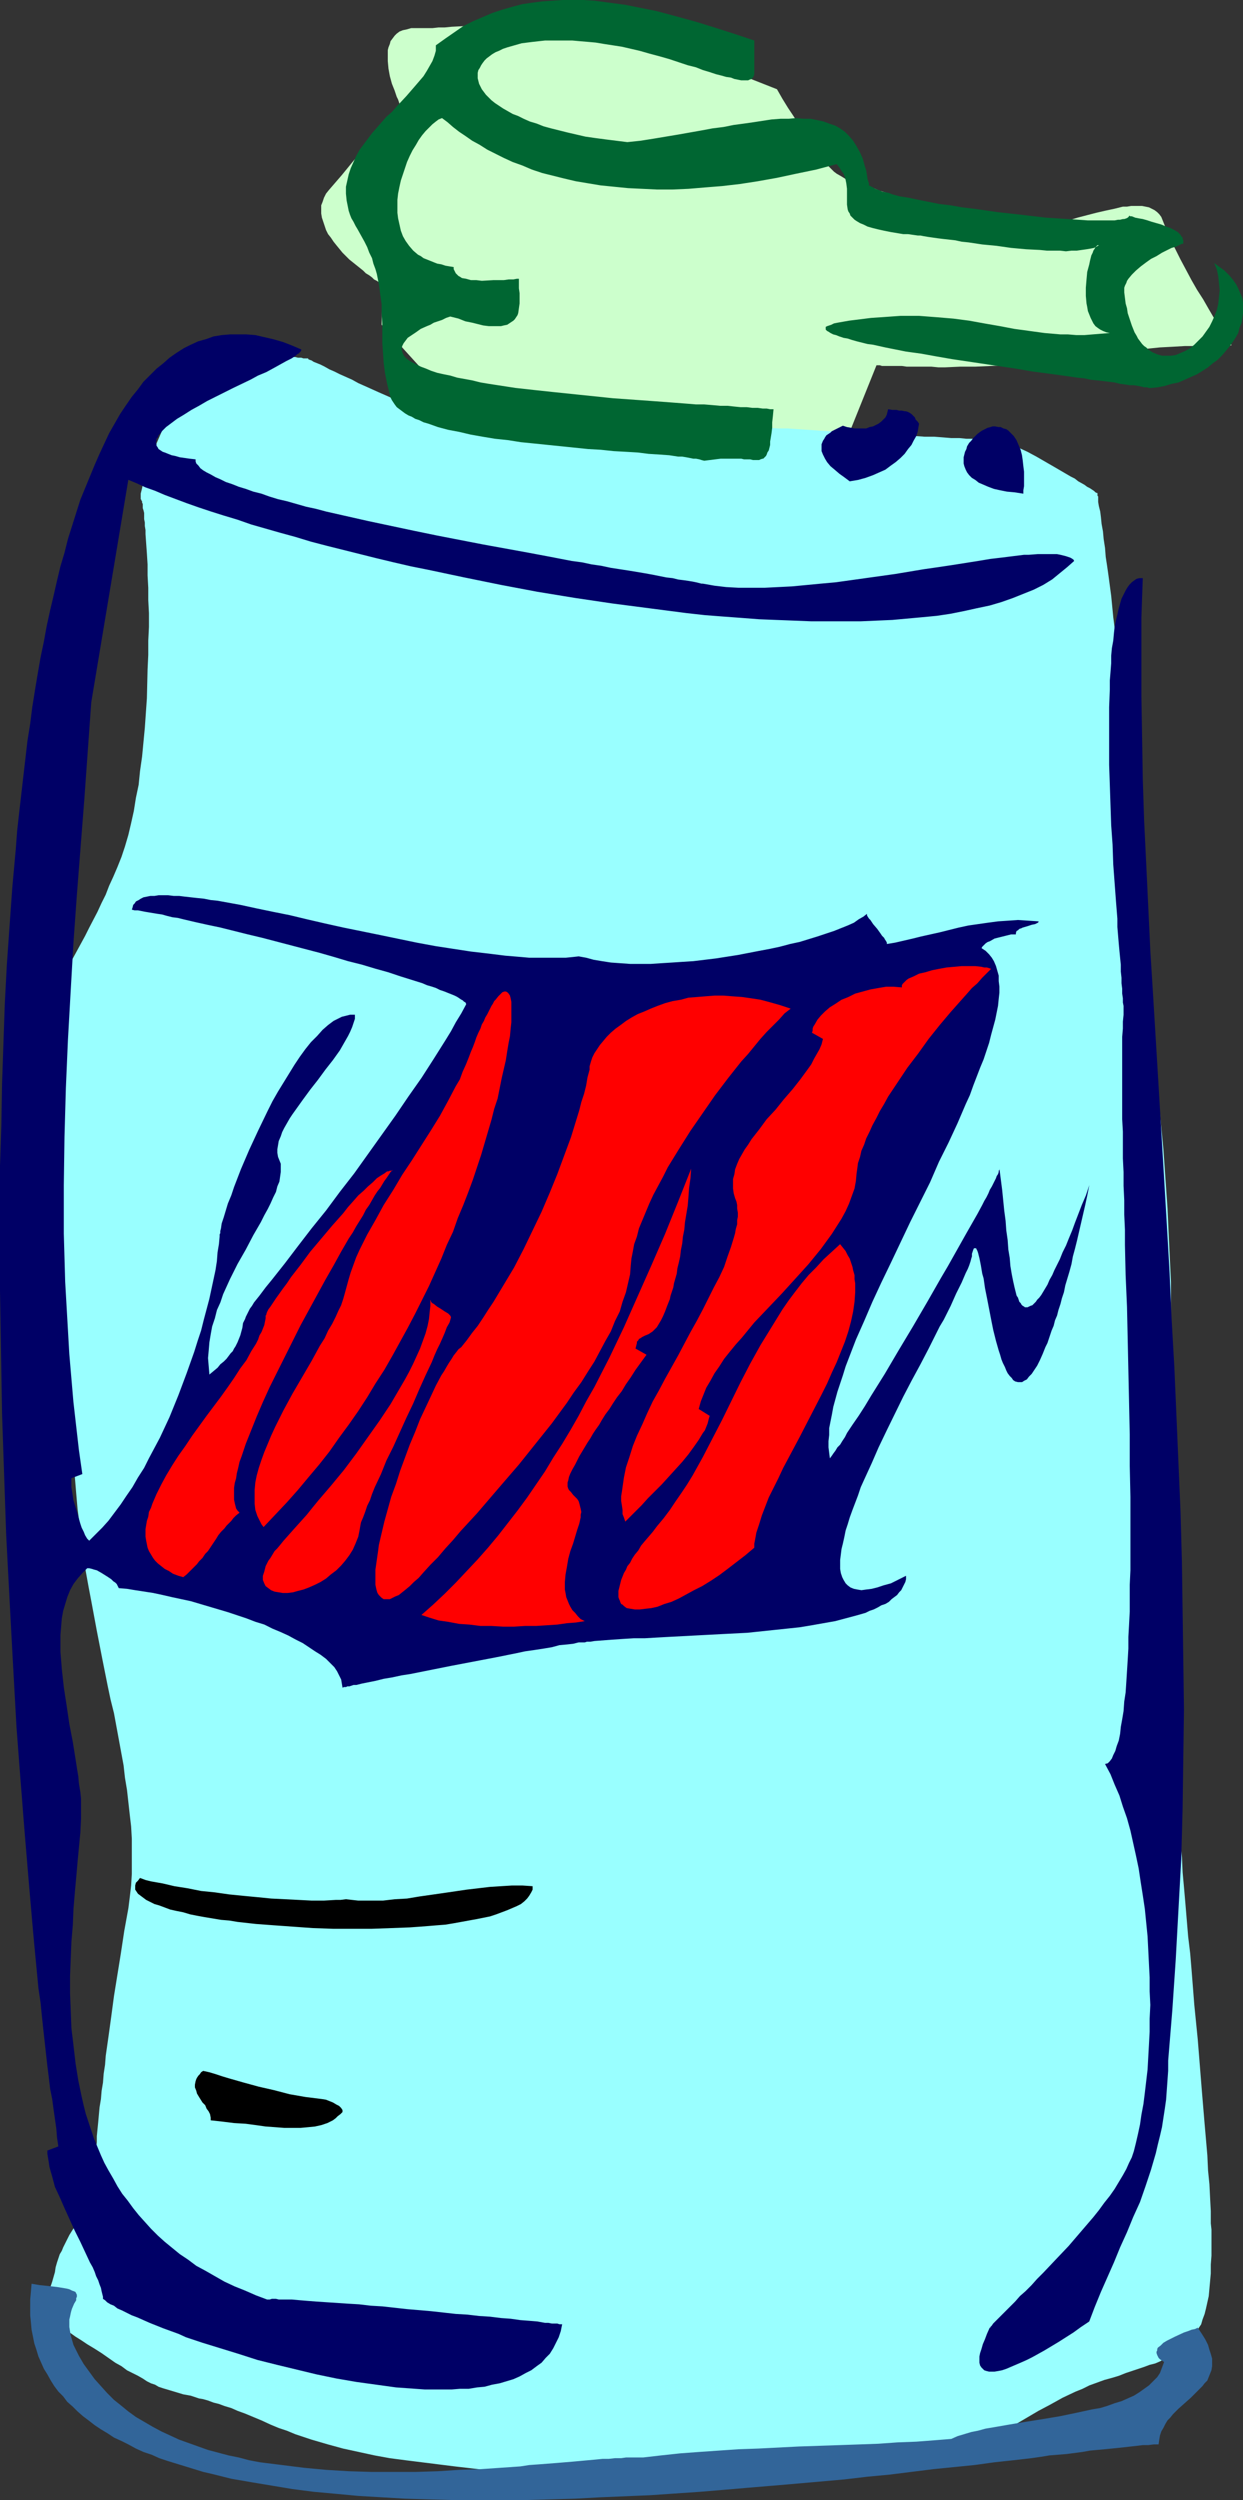 <?xml version="1.0" encoding="UTF-8" standalone="no"?>
<svg
   version="1.0"
   width="77.415mm"
   height="155.668mm"
   id="svg17"
   sodipodi:docname="Shaving Cream 4.wmf"
   xmlns:inkscape="http://www.inkscape.org/namespaces/inkscape"
   xmlns:sodipodi="http://sodipodi.sourceforge.net/DTD/sodipodi-0.dtd"
   xmlns="http://www.w3.org/2000/svg"
   xmlns:svg="http://www.w3.org/2000/svg">
  <rect width="100%" height="100%" fill="#333333" stroke="none"/>
  <sodipodi:namedview
     id="namedview17"
     pagecolor="#ffffff"
     bordercolor="#000000"
     borderopacity="0.25"
     inkscape:showpageshadow="2"
     inkscape:pageopacity="0.0"
     inkscape:pagecheckerboard="0"
     inkscape:deskcolor="#d1d1d1"
     inkscape:document-units="mm" />
  <defs
     id="defs1">
    <pattern
       id="WMFhbasepattern"
       patternUnits="userSpaceOnUse"
       width="6"
       height="6"
       x="0"
       y="0" />
  </defs>
  <path
     style="fill:#ccffcc;fill-opacity:1;fill-rule:evenodd;stroke:none"
     d="M 105.662,93.884 89.829,76.433 89.991,67.06 89.829,66.899 H 89.668 L 89.506,66.737 89.183,66.414 88.698,66.091 88.052,65.768 87.567,65.283 86.921,64.798 86.113,64.313 85.467,63.667 83.851,62.374 82.236,61.081 80.62,59.466 79.166,57.688 78.52,56.88 77.873,55.911 77.227,55.103 76.743,54.133 76.419,53.163 76.096,52.194 75.773,51.224 75.612,50.255 v -0.97 -0.97 l 0.323,-0.808 0.323,-0.97 0.485,-0.97 0.646,-0.808 3.07,-3.555 2.908,-3.555 1.454,-1.616 1.454,-1.616 1.293,-1.454 1.454,-1.293 1.131,-1.293 1.131,-1.131 0.969,-1.131 0.485,-0.323 0.323,-0.485 0.323,-0.323 0.323,-0.323 0.323,-0.323 0.323,-0.162 0.162,-0.162 0.162,-0.162 v -0.162 0 0 -0.162 l -0.162,-0.323 -0.162,-0.323 -0.323,-0.485 -0.162,-0.485 -0.162,-0.485 -0.323,-0.646 -0.485,-1.454 -0.646,-1.616 -0.485,-1.778 -0.323,-1.778 -0.162,-1.778 v -0.808 -0.97 -0.808 l 0.162,-0.646 0.323,-0.808 0.162,-0.646 0.485,-0.646 0.485,-0.646 0.485,-0.485 0.646,-0.485 0.808,-0.323 0.808,-0.162 1.131,-0.323 h 1.131 1.131 1.293 1.454 l 1.454,-0.162 h 1.454 l 1.616,-0.162 3.231,-0.162 3.393,-0.162 3.393,-0.323 3.393,-0.323 3.231,-0.162 3.231,-0.485 h 1.454 l 1.454,-0.162 1.293,-0.162 1.293,-0.162 1.292,-0.162 h 1.131 l 0.969,-0.162 0.969,-0.162 h 0.808 l 0.646,-0.162 h 0.485 0.323 0.323 v 0 l 44.268,17.452 0.646,1.131 0.646,1.131 1.292,2.101 1.293,1.939 1.131,1.778 0.969,1.616 0.969,1.454 0.969,1.454 0.808,1.131 0.808,1.131 0.808,0.97 0.646,0.808 0.646,0.808 0.646,0.808 0.485,0.485 0.646,0.646 0.646,0.485 1.131,0.646 1.293,0.808 1.292,0.485 1.616,0.485 0.808,0.323 0.808,0.162 0.969,0.323 1.131,0.323 1.131,0.485 1.131,0.323 1.454,0.485 1.454,0.646 2.747,1.131 2.908,0.97 2.585,0.808 2.423,0.646 2.423,0.646 2.262,0.485 2.262,0.485 2.1,0.323 1.939,0.323 1.939,0.162 1.939,0.162 h 1.939 l 3.554,0.162 h 3.554 0.969 l 0.969,-0.162 1.939,-0.323 1.939,-0.323 2.1,-0.646 4.362,-1.131 2.1,-0.485 2.262,-0.485 1.939,-0.485 h 0.969 l 0.969,-0.162 h 0.969 0.808 0.808 l 0.808,0.162 0.808,0.162 0.646,0.323 0.646,0.323 0.646,0.485 0.485,0.485 0.485,0.646 0.323,0.808 0.323,0.808 0.323,0.808 0.485,1.131 0.323,0.97 0.485,0.97 1.131,2.262 1.131,2.262 1.293,2.424 1.292,2.424 1.293,2.262 1.454,2.262 1.293,2.262 1.131,1.939 0.646,0.97 0.485,0.808 0.485,0.97 0.485,0.646 0.485,0.646 0.485,0.646 0.323,0.646 0.323,0.323 0.162,0.485 0.162,0.162 0.162,0.162 v 0.162 h -1.616 -0.646 -0.808 -0.808 -0.969 -1.131 -1.131 l -1.131,0.162 h -1.292 -1.454 l -2.747,0.162 -3.07,0.162 -3.231,0.323 -3.231,0.162 -3.231,0.323 -3.393,0.323 -3.231,0.485 -3.231,0.485 -3.07,0.485 -1.454,0.323 -1.616,0.323 -1.616,0.162 -1.616,0.323 -3.554,0.323 -3.554,0.162 -3.716,0.162 -3.716,0.162 h -3.554 l -3.554,0.162 h -1.616 l -1.616,-0.162 h -1.616 -1.454 -1.454 -1.293 l -1.131,-0.162 h -1.293 -0.969 -0.969 -0.808 -0.646 l -0.485,-0.162 h -0.485 -0.323 l -6.301,15.674 -56.547,0.162 z"
     id="path1" />
  <path
     style="fill:#99ffff;fill-opacity:1;fill-rule:evenodd;stroke:none"
     d="m 33.282,117.638 v 0.162 l 0.162,0.162 v 0.323 l 0.162,0.323 v 0.485 0.485 l 0.162,0.485 0.162,0.646 v 0.646 0.808 l 0.162,0.808 v 0.808 l 0.162,0.97 v 0.97 l 0.162,2.262 0.162,2.262 0.162,2.585 v 2.585 l 0.162,2.909 v 2.909 l 0.162,3.07 v 3.232 l -0.162,3.232 v 3.393 l -0.162,3.393 -0.162,6.787 -0.485,6.948 -0.323,3.393 -0.323,3.393 -0.485,3.393 -0.323,3.232 -0.646,3.07 -0.485,3.07 -0.646,2.909 -0.646,2.747 -0.808,2.747 -0.808,2.424 -0.969,2.424 -0.969,2.262 -0.969,2.101 -0.808,2.101 -0.969,1.939 -0.969,2.101 -1.939,3.717 -0.969,1.939 -0.969,1.778 -1.939,3.555 -1.777,3.555 -1.616,3.555 -0.646,1.778 -0.808,1.778 -0.646,1.939 -0.485,1.778 -0.646,1.939 -0.485,1.939 -0.323,2.101 -0.485,2.101 -0.162,2.262 -0.162,2.262 -0.162,2.424 v 2.424 l 0.162,2.585 0.162,2.585 0.162,2.747 0.485,2.909 0.485,2.909 0.323,2.747 0.323,2.747 0.323,2.424 0.323,2.424 0.485,2.424 0.162,2.262 0.323,2.101 0.162,2.101 0.323,2.101 0.485,4.04 0.808,7.918 0.323,4.04 0.162,2.101 0.162,2.101 0.162,2.262 0.162,2.424 0.323,2.424 0.162,2.424 0.162,2.747 0.162,2.747 0.323,2.909 0.162,3.07 0.323,3.232 0.162,3.393 0.323,3.555 0.323,3.717 0.323,3.878 0.323,3.717 0.485,3.717 0.485,3.717 0.485,3.717 0.485,3.555 0.646,3.555 0.646,3.393 1.293,6.948 1.293,6.625 1.293,6.464 0.646,3.07 0.808,3.232 1.131,6.14 1.131,6.14 0.323,2.909 0.485,2.909 0.323,2.909 0.323,2.909 0.323,2.747 0.162,2.909 v 2.747 2.747 2.747 l -0.162,2.747 -0.323,2.747 -0.323,2.585 -0.969,5.332 -0.808,5.333 -0.808,5.009 -0.808,5.009 -0.646,4.848 -0.646,4.686 -0.323,2.262 -0.323,2.262 -0.162,2.101 -0.323,2.101 -0.162,2.101 -0.323,1.939 -0.162,1.939 -0.323,1.939 -0.162,1.778 -0.162,1.778 -0.162,1.616 -0.162,1.616 v 1.454 l -0.162,1.454 -0.162,1.454 v 1.293 l -0.162,1.131 v 1.131 0.97 0.97 0.808 0.808 l -0.162,0.808 -0.162,0.808 -0.323,1.293 -0.485,1.131 -0.485,1.131 -0.646,1.131 -1.293,2.101 -0.808,0.97 -0.808,1.131 -0.808,1.293 -0.646,1.293 -0.808,1.616 -0.323,0.808 -0.485,0.808 -0.323,0.97 -0.323,0.97 -0.323,1.131 -0.162,1.131 -0.323,1.131 -0.323,1.131 -0.323,0.97 -0.323,0.808 -0.323,0.808 -0.323,0.646 -0.162,0.646 -0.323,0.485 -0.162,0.485 -0.162,0.485 -0.162,0.323 -0.162,0.485 v 0.323 0.323 0.323 l 0.162,0.323 0.162,0.162 0.323,0.323 0.323,0.323 0.323,0.323 0.485,0.485 0.646,0.323 0.646,0.485 0.808,0.485 0.808,0.485 0.969,0.646 1.131,0.646 1.131,0.808 1.293,0.808 1.454,0.97 1.616,0.97 1.777,1.131 1.616,1.131 1.616,1.131 1.454,0.808 1.293,0.97 1.293,0.646 1.293,0.646 1.131,0.646 0.969,0.646 0.969,0.485 0.969,0.323 0.808,0.485 0.969,0.323 1.616,0.485 1.616,0.485 1.616,0.485 1.777,0.323 0.969,0.323 0.969,0.323 0.969,0.162 1.131,0.323 1.293,0.485 1.293,0.323 1.293,0.485 1.616,0.485 1.454,0.646 1.777,0.646 1.939,0.808 1.939,0.808 2.1,0.97 1.939,0.808 1.939,0.646 1.939,0.808 3.878,1.293 3.878,1.131 3.554,0.97 3.716,0.808 3.716,0.808 3.554,0.646 3.716,0.485 3.878,0.485 3.878,0.485 3.878,0.485 4.201,0.485 4.201,0.485 2.1,0.162 2.262,0.323 2.262,0.162 2.423,0.323 2.423,0.323 2.423,0.162 2.585,0.162 2.747,0.162 2.747,0.162 h 2.908 2.908 2.908 l 6.139,-0.162 6.139,-0.323 6.139,-0.485 6.301,-0.323 6.139,-0.485 5.978,-0.485 2.908,-0.162 2.908,-0.323 2.908,-0.162 2.585,-0.323 2.747,-0.162 2.585,-0.162 2.423,-0.162 2.423,-0.162 2.1,-0.162 h 2.262 l 1.939,-0.162 h 1.777 1.777 l 1.777,-0.162 1.616,-0.162 1.616,-0.162 1.454,-0.323 1.616,-0.323 1.454,-0.485 1.454,-0.323 2.747,-1.131 2.908,-1.131 2.585,-1.454 2.585,-1.454 2.747,-1.454 2.747,-1.616 2.747,-1.616 2.747,-1.454 2.908,-1.616 3.07,-1.454 1.616,-0.646 1.616,-0.808 1.777,-0.646 1.777,-0.646 1.777,-0.485 1.616,-0.485 1.616,-0.646 1.454,-0.485 1.454,-0.485 1.454,-0.485 1.293,-0.485 1.292,-0.323 1.131,-0.485 1.131,-0.646 1.131,-0.485 0.969,-0.485 0.969,-0.646 0.808,-0.646 0.808,-0.646 0.808,-0.646 0.646,-0.808 0.646,-0.808 0.646,-0.97 0.485,-0.97 0.646,-0.97 0.323,-1.131 0.485,-1.293 0.323,-1.293 0.323,-1.454 0.323,-1.454 0.162,-1.778 0.162,-1.778 0.162,-1.778 v -2.101 l 0.162,-2.101 v -2.424 -1.131 -1.293 -1.293 l -0.162,-1.454 v -2.909 l -0.162,-3.07 -0.162,-3.232 -0.323,-3.232 -0.162,-3.555 -0.323,-3.717 -0.323,-3.717 -0.323,-3.878 -0.323,-3.878 -0.323,-4.04 -0.646,-8.08 -0.808,-8.08 -0.646,-8.241 -0.323,-3.878 -0.485,-4.04 -0.323,-3.878 -0.323,-3.878 -0.323,-3.717 -0.323,-3.555 -0.162,-3.555 -0.323,-3.393 -0.162,-3.07 -0.162,-3.07 -0.162,-2.909 v -1.293 l -0.162,-1.293 v -1.293 -1.131 -1.131 -1.131 -2.101 l -0.162,-2.424 v -2.424 l -0.162,-2.585 -0.162,-2.747 -0.323,-2.747 -0.162,-2.909 -0.162,-3.07 -0.323,-3.07 -0.323,-3.232 -0.485,-6.464 -0.646,-6.625 -0.485,-6.787 -0.485,-6.625 -0.323,-6.464 -0.323,-3.232 v -3.07 l -0.162,-3.07 v -3.07 -2.909 -2.747 l 0.162,-2.585 0.162,-2.585 0.162,-2.262 0.323,-2.262 0.323,-2.101 0.323,-1.778 0.323,-0.97 0.162,-0.97 0.162,-0.97 0.162,-1.131 0.162,-1.131 0.162,-1.293 0.162,-2.424 0.162,-2.747 0.162,-2.747 v -3.07 -3.07 -3.232 l -0.162,-3.393 -0.162,-3.393 -0.162,-3.393 -0.323,-7.11 -0.485,-6.948 -0.485,-6.948 -0.323,-3.393 -0.323,-3.232 -0.323,-3.232 -0.162,-3.07 -0.323,-2.909 -0.323,-2.909 -0.162,-2.585 -0.323,-2.585 -0.162,-2.262 -0.162,-0.97 v -0.97 -0.97 l -0.162,-0.97 v -0.808 l -0.162,-0.808 v -0.646 -0.646 -0.485 -0.485 -0.97 -1.131 l -0.162,-1.293 -0.162,-1.293 -0.162,-1.454 -0.162,-1.616 -0.162,-1.616 -0.162,-1.778 -0.162,-1.939 -0.323,-1.939 -0.323,-1.939 -0.162,-2.101 -0.646,-4.201 -0.485,-4.363 -1.292,-9.049 -0.485,-4.525 -0.485,-4.201 -0.162,-2.101 -0.162,-2.101 -0.162,-1.939 -0.162,-1.939 -0.162,-1.939 v -1.616 l -0.162,-1.778 v -1.454 -1.616 -1.778 l -0.162,-1.778 v -1.939 l -0.162,-2.101 -0.162,-2.262 -0.323,-2.262 -0.162,-2.424 -0.485,-4.848 -0.485,-5.009 -0.646,-5.009 -0.485,-5.009 -0.323,-2.424 -0.323,-2.424 -0.323,-2.262 -0.323,-2.101 -0.162,-2.101 -0.323,-2.101 -0.162,-1.778 -0.323,-1.778 -0.162,-1.616 -0.162,-1.293 -0.323,-1.293 -0.162,-0.97 v -0.485 -0.485 -0.323 l -0.162,-0.162 v -0.323 -0.162 0 -0.162 h -0.162 l -0.323,-0.162 -0.323,-0.323 -0.485,-0.323 -0.485,-0.323 -0.646,-0.323 -0.646,-0.485 -1.454,-0.808 -0.808,-0.646 -0.969,-0.485 -1.939,-1.131 -1.939,-1.131 -4.201,-2.424 -2.1,-1.131 -2.1,-0.97 -0.969,-0.323 -0.969,-0.485 -0.969,-0.323 -0.808,-0.162 -0.808,-0.323 -0.808,-0.162 -0.646,-0.162 h -0.646 -0.646 -0.485 -0.485 -1.131 l -1.293,-0.162 h -1.616 l -1.616,-0.162 h -1.939 l -1.939,-0.162 -2.1,-0.162 h -2.262 l -2.262,-0.162 -2.423,-0.162 -5.008,-0.323 -10.178,-0.485 -5.17,-0.323 -2.423,-0.162 -2.423,-0.162 -2.262,-0.162 h -2.262 l -2.262,-0.162 -1.939,-0.162 h -1.939 l -1.777,-0.162 h -1.454 -1.454 l -1.131,-0.162 h -1.131 -59.778 -0.646 l -0.808,-0.162 -0.969,-0.162 -0.969,-0.323 -1.131,-0.323 -1.293,-0.485 -1.292,-0.485 -1.454,-0.485 -1.454,-0.646 -1.454,-0.485 -3.231,-1.454 -6.624,-2.909 -3.231,-1.454 -1.454,-0.646 -1.454,-0.808 -1.454,-0.646 -1.454,-0.646 -1.293,-0.646 -1.131,-0.485 -1.131,-0.646 -0.969,-0.485 -0.808,-0.323 -0.808,-0.323 -0.485,-0.323 -0.485,-0.162 -0.323,-0.162 v -0.162 0 H 72.38 72.219 71.896 71.411 l -0.485,-0.162 h -0.808 l -0.646,-0.162 h -0.969 l -0.969,-0.162 h -0.969 l -2.1,-0.162 h -2.423 l -2.423,-0.162 -2.585,0.162 h -2.423 l -2.423,0.323 -1.131,0.162 -1.131,0.162 -0.969,0.323 -0.969,0.162 -0.808,0.323 -0.808,0.485 -0.646,0.323 -0.646,0.485 -0.485,0.485 -0.323,0.646 -0.323,0.646 -0.323,0.646 -0.485,0.808 -0.323,0.97 -0.485,0.97 -0.485,0.97 -0.969,2.101 -0.969,2.424 -0.969,2.424 -2.1,4.848 -0.808,2.424 -0.808,2.262 -0.485,1.131 -0.323,1.131 -0.323,0.97 -0.323,0.97 -0.162,0.808 -0.162,0.808 -0.162,0.646 -0.162,0.646 v 0.646 0.323 0.323 z"
     id="path2" />
  <path
     style="fill:#006632;fill-opacity:1;fill-rule:evenodd;stroke:none"
     d="m 182.082,96.308 h -0.808 l -0.808,-0.162 h -0.969 l -1.131,-0.162 h -1.292 l -1.293,-0.162 h -1.454 l -1.616,-0.162 -1.454,-0.162 h -1.777 l -1.777,-0.162 -1.939,-0.162 h -1.939 l -1.939,-0.162 -2.1,-0.162 -2.1,-0.162 -4.362,-0.323 -4.524,-0.323 -4.524,-0.323 -4.685,-0.485 -4.685,-0.485 -4.685,-0.485 -4.524,-0.485 -4.362,-0.485 -2.1,-0.323 -2.1,-0.323 -2.1,-0.323 -1.939,-0.323 -1.939,-0.485 -1.777,-0.323 -1.777,-0.323 -1.616,-0.485 -1.616,-0.323 -1.454,-0.323 -1.454,-0.485 -1.131,-0.485 -1.293,-0.485 -0.969,-0.485 -0.969,-0.485 -0.808,-0.485 -0.646,-0.485 -0.485,-0.485 -0.323,-0.646 -0.162,-0.485 -0.162,-0.646 0.162,-0.646 0.323,-0.646 0.485,-0.646 0.485,-0.646 0.969,-0.646 0.969,-0.646 1.131,-0.808 1.454,-0.646 0.808,-0.323 0.808,-0.485 0.969,-0.323 0.969,-0.323 0.969,-0.485 0.969,-0.323 1.939,0.485 1.616,0.646 1.616,0.323 1.293,0.323 1.292,0.323 1.293,0.162 h 0.969 0.969 0.969 l 0.646,-0.162 0.808,-0.162 0.485,-0.323 0.485,-0.323 0.485,-0.323 0.323,-0.323 0.323,-0.485 0.323,-0.485 0.162,-0.485 0.162,-1.131 0.162,-1.131 v -1.293 -1.131 l -0.162,-1.131 v -1.131 -1.131 h -0.485 l -0.808,0.162 h -0.485 -0.646 l -1.131,0.162 h -1.131 -1.293 l -2.747,0.162 -1.293,-0.162 h -1.292 l -1.131,-0.323 -0.969,-0.162 -0.485,-0.323 -0.323,-0.162 -0.323,-0.323 -0.323,-0.323 -0.162,-0.323 -0.162,-0.323 -0.162,-0.323 v -0.485 l -0.969,-0.162 -0.969,-0.162 -0.969,-0.323 -0.969,-0.162 -0.808,-0.323 -0.808,-0.323 -0.808,-0.323 -0.808,-0.323 -0.646,-0.485 -0.646,-0.323 -1.131,-0.97 -0.969,-1.131 -0.808,-1.131 -0.646,-1.131 -0.485,-1.293 -0.323,-1.454 -0.323,-1.454 -0.162,-1.293 v -1.616 -1.454 l 0.162,-1.454 0.323,-1.616 0.323,-1.454 0.485,-1.454 0.485,-1.454 0.485,-1.454 0.646,-1.454 0.646,-1.293 0.808,-1.293 0.646,-1.131 0.808,-1.131 0.808,-0.97 0.808,-0.808 0.808,-0.808 0.808,-0.646 0.646,-0.485 0.808,-0.323 1.293,0.97 1.292,1.131 1.454,1.131 1.454,0.97 1.616,1.131 1.777,0.97 1.777,1.131 1.939,0.97 1.939,0.97 2.1,0.97 2.262,0.808 2.262,0.97 2.423,0.808 2.585,0.646 2.585,0.646 2.747,0.646 2.908,0.485 2.908,0.485 3.231,0.323 3.231,0.323 3.393,0.162 3.393,0.162 h 3.716 l 3.716,-0.162 3.878,-0.323 4.039,-0.323 4.201,-0.485 4.201,-0.646 4.524,-0.808 4.524,-0.97 4.685,-0.97 4.847,-1.293 0.646,0.808 0.485,0.808 0.485,0.646 0.323,0.808 0.162,0.646 0.162,0.808 0.162,1.293 v 1.293 1.293 1.131 l 0.162,1.131 0.162,0.485 0.323,0.485 0.162,0.485 0.485,0.485 0.485,0.485 0.485,0.323 0.808,0.485 0.808,0.323 0.969,0.485 1.131,0.323 1.293,0.323 1.454,0.323 1.616,0.323 1.939,0.323 0.969,0.162 h 1.131 l 1.131,0.162 1.131,0.162 h 0.646 l 0.808,0.162 0.969,0.162 1.131,0.162 1.131,0.162 1.292,0.162 1.454,0.162 1.454,0.162 1.454,0.323 1.616,0.162 3.231,0.485 3.393,0.323 3.393,0.485 3.554,0.323 3.231,0.162 1.616,0.162 h 1.616 1.454 l 1.454,0.162 1.292,-0.162 h 1.293 l 1.131,-0.162 1.131,-0.162 0.969,-0.162 0.808,-0.162 0.646,-0.323 0.485,-0.323 h -0.323 l -0.162,0.162 -0.323,0.323 -0.162,0.323 -0.323,0.485 -0.162,0.485 -0.323,0.646 -0.162,0.646 -0.162,0.646 -0.162,0.808 -0.485,1.778 -0.162,1.778 -0.162,1.939 v 1.939 l 0.162,1.778 0.162,0.808 0.162,0.97 0.323,0.808 0.323,0.808 0.323,0.646 0.323,0.646 0.485,0.646 0.646,0.485 0.485,0.323 0.646,0.323 0.808,0.323 0.808,0.162 -2.1,0.162 -1.939,0.162 -1.939,0.162 h -1.939 l -1.939,-0.162 h -1.777 l -3.716,-0.323 -3.554,-0.485 -3.554,-0.485 -3.393,-0.646 -3.716,-0.646 -3.554,-0.646 -3.716,-0.485 -1.939,-0.162 -1.939,-0.162 -2.1,-0.162 -2.1,-0.162 h -2.1 -2.262 l -2.262,0.162 -2.262,0.162 -2.423,0.162 -2.585,0.323 -2.585,0.323 -2.747,0.485 -0.808,0.162 -0.646,0.323 -0.485,0.162 -0.485,0.162 -0.323,0.162 v 0.323 0.162 0.162 l 0.323,0.323 0.323,0.162 0.485,0.323 0.646,0.323 0.646,0.162 0.808,0.323 0.969,0.323 0.969,0.162 0.969,0.323 1.131,0.323 1.293,0.323 1.292,0.323 1.293,0.162 1.454,0.323 1.454,0.323 1.616,0.323 3.231,0.646 3.554,0.485 3.554,0.646 3.716,0.646 7.593,1.131 7.593,1.131 3.716,0.646 3.716,0.485 3.554,0.485 3.393,0.485 1.616,0.162 1.454,0.323 1.616,0.162 1.454,0.162 1.293,0.162 1.292,0.162 1.293,0.323 1.293,0.162 0.969,0.162 h 0.969 l 0.969,0.162 0.808,0.162 0.646,0.162 h 0.646 l 0.485,0.162 h 0.485 l 1.616,-0.162 1.616,-0.323 1.616,-0.485 1.616,-0.323 1.454,-0.646 1.454,-0.646 1.454,-0.646 1.292,-0.808 1.293,-0.808 1.131,-0.97 1.131,-0.808 0.969,-0.97 0.969,-1.131 0.808,-0.97 0.808,-1.131 0.646,-0.97 0.646,-1.131 0.323,-1.293 0.485,-1.131 0.162,-1.131 0.162,-1.131 v -1.131 -1.293 l -0.162,-1.131 -0.485,-1.131 -0.485,-1.131 -0.485,-0.97 -0.808,-1.131 -0.808,-0.97 -1.131,-1.131 -1.131,-0.808 -1.292,-0.97 0.646,1.616 0.323,1.616 0.162,1.616 0.162,1.616 -0.162,1.454 -0.162,1.616 -0.323,1.454 -0.485,1.293 -0.646,1.454 -0.646,1.293 -0.808,1.131 -0.808,1.131 -0.969,0.97 -0.969,0.97 -0.969,0.808 -1.131,0.646 -1.131,0.485 -1.131,0.485 -1.131,0.162 h -1.131 -0.969 l -1.131,-0.323 -1.131,-0.485 -0.969,-0.646 -0.485,-0.485 -0.485,-0.323 -0.485,-0.485 -0.485,-0.646 -0.485,-0.646 -0.323,-0.646 -0.485,-0.808 -0.323,-0.808 -0.323,-0.808 -0.323,-0.97 -0.323,-0.97 -0.323,-0.97 -0.162,-1.131 -0.323,-1.131 -0.162,-1.293 -0.162,-1.293 v -0.646 -0.485 l 0.162,-0.485 0.323,-0.646 0.162,-0.485 0.323,-0.485 0.808,-0.97 0.969,-0.97 1.131,-0.97 1.292,-0.97 1.131,-0.808 1.293,-0.646 1.292,-0.808 1.293,-0.646 0.969,-0.485 1.131,-0.323 0.323,-0.162 0.323,-0.162 0.323,-0.162 0.323,-0.162 h 0.162 0.162 v -0.485 -0.323 l -0.162,-0.323 v -0.323 l -0.323,-0.323 -0.162,-0.323 -0.646,-0.646 -0.808,-0.485 -0.969,-0.485 -0.969,-0.323 -1.131,-0.485 -2.262,-0.646 -0.969,-0.323 -1.131,-0.323 -0.969,-0.162 -0.808,-0.162 -0.808,-0.323 h -0.323 l -0.323,-0.162 v 0.162 l -0.162,0.162 -0.162,0.162 -0.323,0.162 -0.485,0.162 h -0.323 l -0.646,0.162 h -0.485 l -0.808,0.162 h -0.646 -0.808 -2.747 -2.1 l -2.262,-0.162 -2.423,-0.162 -2.585,-0.162 -2.585,-0.162 -2.747,-0.323 -2.747,-0.323 -5.816,-0.646 -5.655,-0.808 -2.747,-0.323 -2.747,-0.485 -2.747,-0.323 -2.423,-0.485 -2.423,-0.485 -2.262,-0.485 -2.1,-0.323 -1.777,-0.485 -0.808,-0.323 -0.808,-0.162 -0.808,-0.162 -0.646,-0.323 -0.485,-0.162 -0.485,-0.162 -0.485,-0.323 -0.323,-0.162 -0.323,-0.162 -0.323,-0.162 v -0.162 -0.323 l -0.323,-0.97 -0.162,-1.131 -0.162,-0.97 -0.323,-0.97 -0.485,-1.778 -0.646,-1.454 -0.808,-1.454 -0.808,-1.293 -0.969,-1.131 -0.969,-0.97 -1.131,-0.808 -1.131,-0.646 -1.454,-0.485 -1.292,-0.485 -1.454,-0.323 -1.616,-0.323 h -1.616 l -1.777,-0.162 -1.777,0.162 h -1.939 l -2.1,0.162 -2.1,0.323 -2.1,0.323 -2.262,0.323 -2.423,0.323 -2.423,0.485 -2.585,0.323 -2.585,0.485 -2.747,0.485 -2.747,0.485 -2.908,0.485 -2.908,0.485 -3.07,0.485 -3.07,0.323 -2.585,-0.323 -2.585,-0.323 -2.423,-0.323 -2.262,-0.323 -2.1,-0.485 -2.1,-0.485 -1.939,-0.485 -1.939,-0.485 -1.777,-0.485 -1.616,-0.646 -1.616,-0.485 -1.454,-0.646 -1.293,-0.646 -1.292,-0.485 -1.131,-0.646 -1.131,-0.646 -0.969,-0.646 -0.969,-0.646 -0.808,-0.646 -0.646,-0.646 -0.646,-0.646 -0.485,-0.646 -0.485,-0.646 -0.323,-0.646 -0.323,-0.646 -0.162,-0.646 -0.162,-0.646 v -0.646 -0.646 l 0.162,-0.646 0.323,-0.485 0.323,-0.646 0.323,-0.485 0.485,-0.646 0.485,-0.485 0.646,-0.485 0.646,-0.485 0.808,-0.485 0.808,-0.323 0.969,-0.485 0.969,-0.323 1.131,-0.323 1.131,-0.323 1.131,-0.323 1.293,-0.162 1.292,-0.162 1.454,-0.162 1.454,-0.162 h 1.454 1.616 1.616 1.777 l 1.777,0.162 1.939,0.162 1.777,0.162 1.939,0.323 2.1,0.323 2.1,0.323 2.1,0.485 2.1,0.485 2.262,0.646 2.423,0.646 2.262,0.646 2.423,0.808 1.939,0.646 1.939,0.485 1.616,0.646 1.616,0.485 1.454,0.485 1.292,0.323 1.131,0.323 1.131,0.162 0.808,0.323 0.808,0.162 0.808,0.162 h 0.646 0.485 0.485 l 0.323,-0.162 0.485,-0.162 0.162,-0.162 0.162,-0.162 0.162,-0.323 0.162,-0.485 V 17.129 16.644 15.674 15.028 14.382 12.927 11.311 10.503 9.534 l -4.362,-1.454 -4.524,-1.454 -4.685,-1.454 -4.685,-1.293 -4.847,-1.293 L 152.031,2.101 149.607,1.616 147.184,1.131 144.761,0.808 142.337,0.485 139.914,0.162 137.329,0 h -2.423 -2.423 l -2.423,0.162 -2.423,0.162 -2.423,0.323 -2.262,0.323 -2.423,0.646 -2.262,0.646 -2.423,0.808 -2.262,0.97 -2.262,0.97 -2.262,1.131 -2.1,1.454 -2.1,1.454 -2.262,1.616 v 1.293 l -0.323,1.131 -0.485,1.293 -0.646,1.131 -0.646,1.131 -0.808,1.293 -0.969,1.131 -0.969,1.131 -2.1,2.424 -2.262,2.424 -1.131,1.293 -1.293,1.131 -2.262,2.585 -1.131,1.293 -0.969,1.293 -0.969,1.293 -0.969,1.293 -0.808,1.454 -0.646,1.454 -0.646,1.454 -0.485,1.454 -0.323,1.454 -0.323,1.454 v 1.616 l 0.162,1.616 0.323,1.616 0.162,0.808 0.323,0.97 0.323,0.808 0.485,0.808 0.485,0.97 0.485,0.808 0.808,1.454 0.808,1.454 0.646,1.293 0.485,1.293 0.646,1.293 0.323,1.293 0.485,1.293 0.323,1.131 0.485,2.424 0.323,2.424 0.323,2.262 v 2.262 l 0.162,2.262 v 2.262 2.424 l 0.162,2.262 0.162,2.424 0.323,2.424 0.485,2.424 0.323,1.293 0.323,1.293 0.162,0.646 0.323,0.646 0.323,0.485 0.323,0.485 0.485,0.646 0.646,0.485 0.646,0.485 0.646,0.485 0.808,0.485 0.808,0.323 0.808,0.485 0.969,0.323 0.969,0.485 1.131,0.323 2.262,0.808 2.423,0.646 2.585,0.485 2.747,0.646 2.747,0.485 2.908,0.485 3.07,0.323 3.07,0.485 3.231,0.323 6.301,0.646 6.301,0.646 2.908,0.162 3.07,0.323 2.908,0.162 2.747,0.162 2.585,0.323 2.585,0.162 2.262,0.162 2.1,0.323 h 0.969 l 0.969,0.162 0.808,0.162 0.808,0.162 h 0.646 l 0.808,0.162 0.485,0.162 0.646,0.162 1.292,-0.162 1.293,-0.162 1.292,-0.162 h 0.969 1.131 0.969 0.808 0.969 l 0.646,0.162 h 0.808 0.646 l 0.646,0.162 h 0.485 0.485 0.485 l 0.323,-0.162 0.485,-0.162 h 0.162 l 0.323,-0.323 0.323,-0.323 0.162,-0.323 0.162,-0.485 0.323,-0.485 0.162,-0.646 0.162,-0.646 v -0.808 l 0.162,-0.97 0.162,-0.97 0.162,-1.293 v -1.293 l 0.162,-1.454 z"
     id="path3" />
  <path
     style="fill:#000066;fill-opacity:1;fill-rule:evenodd;stroke:none"
     d="m 216.333,99.702 -0.323,-0.485 -0.485,-0.485 -0.162,-0.485 -0.323,-0.323 -0.485,-0.485 -0.485,-0.323 -0.323,-0.162 -0.485,-0.162 h -0.323 l -0.646,-0.162 h -0.646 l -0.646,-0.162 h -0.969 l -0.969,-0.162 -0.162,0.646 -0.162,0.646 -0.323,0.646 -0.485,0.485 -0.485,0.485 -0.646,0.485 -0.646,0.323 -0.646,0.323 -0.808,0.162 -0.808,0.323 h -0.808 -0.969 -0.969 l -0.808,-0.162 -0.969,-0.162 -0.969,-0.323 -0.646,0.323 -0.646,0.323 -0.646,0.323 -0.646,0.323 -0.323,0.323 -0.485,0.323 -0.485,0.323 -0.323,0.485 -0.162,0.323 -0.323,0.485 -0.323,0.808 v 0.808 0.808 l 0.323,0.808 0.485,0.97 0.485,0.808 0.808,0.97 0.969,0.808 1.131,0.97 1.131,0.808 1.293,0.97 1.939,-0.323 1.777,-0.485 1.777,-0.646 1.454,-0.646 1.454,-0.646 1.293,-0.97 1.131,-0.808 1.131,-0.97 0.969,-0.97 0.808,-1.131 0.808,-0.97 0.485,-0.97 0.646,-1.131 0.323,-0.97 0.162,-0.97 z"
     id="path4" />
  <path
     style="fill:#000066;fill-opacity:1;fill-rule:evenodd;stroke:none"
     d="m 234.267,100.348 h -0.646 l -0.485,0.162 -0.646,0.162 -0.646,0.323 -0.646,0.323 -0.485,0.323 -0.646,0.485 -0.485,0.485 -0.485,0.485 -0.485,0.646 -0.485,0.485 -0.485,0.808 -0.162,0.646 -0.323,0.646 -0.162,0.646 -0.162,0.646 v 0.646 0.808 l 0.162,0.646 0.323,0.808 0.323,0.646 0.485,0.646 0.646,0.646 0.808,0.485 0.808,0.646 1.131,0.485 1.131,0.485 1.293,0.485 1.454,0.323 1.616,0.323 1.777,0.162 2.1,0.323 v -0.808 l 0.162,-0.97 v -1.131 -1.131 -1.131 l -0.162,-1.293 -0.162,-1.454 -0.162,-1.131 -0.323,-1.293 -0.485,-1.131 -0.485,-1.131 -0.646,-0.97 -0.485,-0.485 -0.323,-0.323 -0.485,-0.485 -0.485,-0.323 -0.646,-0.162 -0.646,-0.323 h -0.485 z"
     id="path5" />
  <path
     style="fill:#000066;fill-opacity:1;fill-rule:evenodd;stroke:none"
     d="m 252.846,132.02 -0.162,-0.323 -0.485,-0.323 -0.323,-0.162 -0.485,-0.162 -0.485,-0.162 -0.646,-0.162 -0.646,-0.162 -0.808,-0.162 h -0.808 -0.808 -1.939 -0.969 l -2.1,0.162 h -1.131 l -2.585,0.323 -2.585,0.323 -2.747,0.323 -2.908,0.485 -3.07,0.485 -3.07,0.485 -3.231,0.485 -3.393,0.485 -6.786,1.131 -6.947,0.97 -6.947,0.97 -3.554,0.323 -3.393,0.323 -3.393,0.323 -3.231,0.162 -3.231,0.162 h -3.231 -2.908 l -2.908,-0.162 -2.747,-0.323 -2.747,-0.485 h -0.323 l -0.646,-0.162 -0.646,-0.162 -0.808,-0.162 -0.969,-0.162 -1.131,-0.162 -1.293,-0.162 -1.292,-0.323 -1.454,-0.162 -1.616,-0.323 -1.616,-0.323 -1.777,-0.323 -1.939,-0.323 -1.939,-0.323 -2.1,-0.323 -2.1,-0.323 -2.262,-0.485 -2.262,-0.323 -2.262,-0.485 -2.423,-0.323 -5.008,-0.97 -5.17,-0.97 -5.332,-0.97 -5.332,-0.97 -10.825,-2.101 -5.493,-1.131 -5.332,-1.131 -5.332,-1.131 -5.008,-1.131 -5.008,-1.131 -2.423,-0.646 -2.262,-0.485 -2.262,-0.646 -2.262,-0.646 -2.1,-0.485 -2.1,-0.646 -1.777,-0.646 -1.939,-0.485 -1.777,-0.646 -1.616,-0.485 -1.616,-0.646 -1.454,-0.485 -1.293,-0.646 -1.131,-0.485 -1.131,-0.646 -0.969,-0.485 -0.808,-0.485 -0.646,-0.485 -0.485,-0.646 -0.485,-0.485 -0.162,-0.485 v -0.485 l -1.454,-0.162 -1.131,-0.162 -1.131,-0.162 -1.131,-0.323 -0.808,-0.162 -0.808,-0.323 -0.808,-0.323 -0.485,-0.162 -0.485,-0.323 -0.485,-0.323 -0.162,-0.323 -0.323,-0.485 v -0.323 l -0.162,-0.485 0.162,-0.323 v -0.485 l 0.323,-0.323 0.162,-0.485 0.485,-0.485 0.323,-0.485 0.485,-0.485 0.485,-0.485 0.646,-0.485 0.646,-0.485 1.293,-0.97 1.616,-0.97 1.777,-1.131 1.777,-0.97 1.939,-1.131 1.939,-0.97 4.201,-2.101 4.039,-1.939 1.777,-0.97 1.939,-0.808 1.777,-0.97 1.454,-0.808 1.454,-0.808 0.646,-0.323 0.646,-0.323 0.485,-0.323 0.485,-0.323 0.323,-0.323 0.323,-0.162 0.323,-0.323 0.162,-0.162 0.162,-0.323 V 82.25 L 68.664,81.28 66.564,80.472 64.302,79.826 62.202,79.341 60.102,78.856 58.001,78.695 h -1.939 -1.939 l -1.939,0.162 -1.939,0.323 -1.777,0.646 -1.777,0.485 -1.777,0.808 -1.616,0.808 -1.777,1.131 -1.616,1.131 -1.454,1.293 -1.616,1.293 -1.454,1.454 -1.616,1.616 -1.293,1.778 -1.454,1.778 -1.454,2.101 -1.293,1.939 -1.293,2.262 -1.293,2.262 -1.131,2.424 -1.131,2.424 -1.131,2.585 -1.131,2.747 -1.131,2.747 -1.131,2.747 -0.969,3.07 -0.969,3.07 -0.969,3.07 -0.808,3.232 -0.969,3.232 -0.808,3.393 -0.808,3.555 -0.808,3.393 -0.808,3.717 -0.646,3.555 -0.808,3.878 -0.646,3.717 -0.646,3.878 -0.646,4.04 -0.485,3.878 -0.646,4.04 -0.485,4.201 -0.485,4.201 -0.485,4.201 -0.485,4.201 -0.485,4.363 -0.323,4.363 -0.808,8.888 -0.646,9.049 -0.646,9.211 -0.485,9.211 -0.323,9.534 -0.323,9.372 -0.162,9.695 L 0,274.382 v 9.695 9.695 9.857 l 0.162,9.695 0.162,9.695 0.162,9.695 0.323,9.534 0.323,9.534 0.323,9.372 0.485,9.372 0.485,9.211 0.485,9.049 0.485,8.888 0.485,8.726 0.646,8.564 0.323,4.201 0.323,4.04 0.323,4.201 0.323,4.04 0.323,3.878 0.323,3.878 0.323,3.878 0.323,3.717 0.323,3.717 0.323,3.717 0.323,3.555 0.323,3.393 0.323,3.393 0.323,3.393 0.485,3.232 0.323,3.232 0.323,3.07 0.323,2.909 0.323,2.909 0.323,2.909 0.323,2.585 0.323,2.747 0.485,2.424 0.323,2.424 0.323,2.262 0.323,2.262 0.162,2.101 0.323,2.101 -2.585,0.97 v 0.808 l 0.162,0.97 0.162,0.97 0.162,1.131 0.323,1.131 0.323,1.131 0.646,2.424 1.131,2.424 1.131,2.585 2.423,5.332 1.293,2.585 1.131,2.424 1.131,2.424 0.646,1.131 0.485,1.131 0.323,0.97 0.485,0.97 0.323,0.97 0.323,0.808 0.162,0.808 0.162,0.646 0.162,0.646 v 0.485 l 0.485,0.323 0.485,0.485 0.808,0.485 0.808,0.323 0.808,0.646 1.131,0.485 0.969,0.485 1.293,0.646 1.293,0.485 1.454,0.646 1.454,0.646 1.616,0.646 1.616,0.646 1.777,0.646 1.777,0.646 1.777,0.808 1.939,0.646 1.939,0.646 4.201,1.293 4.201,1.293 4.524,1.454 4.524,1.131 4.685,1.131 4.685,1.131 4.685,0.97 4.685,0.808 4.685,0.646 4.685,0.646 2.262,0.162 2.262,0.162 2.262,0.162 h 2.1 2.1 2.1 l 1.939,-0.162 h 2.1 l 1.939,-0.323 1.777,-0.162 1.777,-0.485 1.777,-0.323 1.616,-0.485 1.616,-0.485 1.454,-0.646 1.454,-0.808 1.293,-0.646 1.292,-0.97 1.131,-0.808 0.969,-1.131 0.969,-0.97 0.808,-1.293 0.646,-1.293 0.646,-1.293 0.485,-1.454 0.323,-1.616 h -0.646 l -0.485,-0.162 h -0.646 -0.646 l -0.808,-0.162 h -0.808 l -1.777,-0.323 -1.939,-0.162 -2.1,-0.162 -2.262,-0.323 -2.262,-0.162 -2.585,-0.323 -2.585,-0.162 -2.747,-0.323 -2.747,-0.162 -5.816,-0.646 -5.655,-0.485 -5.816,-0.646 -2.747,-0.162 -2.747,-0.323 -2.747,-0.162 -2.423,-0.162 -2.423,-0.162 -2.423,-0.162 -2.1,-0.162 -1.939,-0.162 -1.777,-0.162 h -0.969 -0.646 -0.808 -0.646 l -0.646,-0.162 h -0.969 l -0.485,0.162 h -0.323 -0.323 l -2.585,-0.97 -2.585,-1.131 -2.423,-0.97 -2.423,-1.131 -2.262,-1.293 -2.262,-1.293 -2.1,-1.131 -1.939,-1.454 -1.939,-1.293 -1.777,-1.454 -1.777,-1.454 -1.616,-1.454 -1.616,-1.616 -1.454,-1.616 -1.454,-1.616 -1.293,-1.616 -1.293,-1.778 -1.293,-1.616 -1.131,-1.778 -0.969,-1.778 -1.131,-1.939 -0.969,-1.778 -0.808,-1.778 -0.808,-1.939 -0.808,-1.939 -0.646,-1.939 -0.646,-1.939 -0.646,-1.939 -0.485,-1.939 -0.485,-2.101 -0.808,-3.878 -0.646,-4.04 -0.485,-4.201 -0.485,-4.04 -0.162,-4.201 -0.162,-4.04 v -4.04 l 0.162,-4.04 0.162,-4.04 0.323,-3.878 0.162,-3.878 0.323,-3.878 0.323,-3.555 0.323,-3.717 0.323,-3.393 0.323,-3.393 0.162,-3.232 v -1.454 -1.454 -1.778 l -0.162,-1.616 -0.323,-1.939 -0.162,-1.778 -0.323,-1.939 -0.323,-2.101 -0.646,-4.04 -0.808,-4.201 -0.646,-4.363 -0.646,-4.201 -0.485,-4.363 -0.162,-2.101 -0.162,-1.939 v -2.101 -1.939 l 0.162,-1.939 0.162,-1.939 0.323,-1.778 0.485,-1.616 0.485,-1.616 0.646,-1.616 0.808,-1.454 0.969,-1.293 1.131,-1.293 1.131,-1.131 h 0.485 l 0.646,0.162 0.485,0.162 0.646,0.162 1.131,0.646 1.293,0.808 0.969,0.646 0.485,0.485 0.485,0.323 0.323,0.323 0.162,0.323 0.162,0.323 0.162,0.323 1.939,0.162 1.939,0.323 2.1,0.323 2.1,0.323 2.262,0.485 2.1,0.485 4.524,0.97 4.362,1.293 4.362,1.293 4.362,1.454 2.1,0.808 2.1,0.646 1.939,0.97 1.939,0.808 1.777,0.808 1.777,0.97 1.616,0.808 1.454,0.97 1.454,0.97 1.293,0.808 1.293,0.97 0.969,0.97 0.969,0.97 0.646,0.97 0.485,0.97 0.485,0.97 0.162,0.97 0.162,0.97 v 0 0 l 0.323,-0.162 h 0.162 0.323 l 0.323,-0.162 h 0.485 l 0.485,-0.162 0.485,-0.162 h 0.646 l 1.293,-0.323 1.616,-0.323 1.616,-0.323 1.939,-0.485 1.939,-0.323 2.262,-0.485 2.1,-0.323 2.423,-0.485 2.423,-0.485 4.847,-0.97 10.178,-1.939 2.423,-0.485 2.423,-0.485 2.262,-0.485 2.262,-0.323 2.1,-0.323 1.939,-0.323 1.777,-0.485 1.777,-0.162 1.454,-0.162 0.646,-0.162 0.646,-0.162 h 0.485 0.646 0.323 l 0.485,-0.162 h 0.808 l 0.969,-0.162 2.1,-0.162 2.1,-0.162 2.423,-0.162 2.585,-0.162 h 2.585 l 2.747,-0.162 2.908,-0.162 3.07,-0.162 3.07,-0.162 6.139,-0.323 6.301,-0.323 6.139,-0.646 3.07,-0.323 3.07,-0.323 2.908,-0.485 2.747,-0.485 2.747,-0.485 2.423,-0.646 2.423,-0.646 2.262,-0.646 0.969,-0.485 0.969,-0.323 0.969,-0.485 0.808,-0.485 0.969,-0.323 0.808,-0.485 0.646,-0.646 0.646,-0.485 0.646,-0.485 0.485,-0.646 0.485,-0.485 0.323,-0.646 0.323,-0.646 0.323,-0.646 0.162,-0.646 v -0.808 l -0.969,0.485 -0.969,0.485 -1.616,0.808 -1.777,0.485 -1.454,0.485 -1.293,0.323 -1.292,0.162 -1.131,0.162 -0.969,-0.162 -0.808,-0.162 -0.808,-0.323 -0.646,-0.485 -0.485,-0.485 -0.485,-0.808 -0.323,-0.646 -0.323,-0.97 -0.162,-0.97 v -0.97 -1.131 l 0.162,-1.293 0.162,-1.293 0.323,-1.293 0.323,-1.454 0.323,-1.616 0.485,-1.454 0.485,-1.616 0.646,-1.778 1.293,-3.393 0.646,-1.939 0.808,-1.778 1.777,-3.878 1.616,-3.717 1.939,-4.04 3.878,-7.918 1.939,-3.717 2.1,-3.878 1.939,-3.717 1.777,-3.555 0.808,-1.616 0.969,-1.616 0.808,-1.616 0.808,-1.616 0.646,-1.454 0.646,-1.454 0.646,-1.293 0.646,-1.293 0.485,-1.131 0.485,-1.131 0.485,-0.97 0.323,-0.808 0.323,-0.97 0.162,-0.646 0.162,-0.485 v -0.646 l 0.162,-0.485 0.162,-0.485 0.162,-0.323 h 0.162 0.162 0.162 l 0.162,0.323 0.162,0.323 0.162,0.485 0.162,0.646 0.162,0.646 0.162,0.808 0.162,0.808 0.162,0.97 0.162,0.97 0.323,1.131 0.323,2.262 0.485,2.424 0.969,5.009 0.485,2.424 0.646,2.585 0.646,2.262 0.323,0.97 0.323,1.131 0.323,0.808 0.485,0.97 0.323,0.808 0.323,0.646 0.485,0.646 0.485,0.485 0.323,0.485 0.485,0.323 0.646,0.162 h 0.323 0.646 l 0.485,-0.323 0.646,-0.323 0.485,-0.646 0.646,-0.646 0.646,-0.97 0.646,-0.97 0.646,-1.293 0.646,-1.454 0.646,-1.616 0.485,-0.97 0.323,-0.97 0.323,-0.97 0.323,-0.97 0.485,-1.131 0.323,-1.293 0.485,-1.131 0.323,-1.293 0.485,-1.454 0.323,-1.293 0.485,-1.454 0.323,-1.616 0.485,-1.616 0.485,-1.616 0.485,-1.778 0.323,-1.778 0.485,-1.778 0.485,-1.939 0.485,-2.101 0.485,-2.101 0.485,-2.101 0.485,-2.101 0.485,-2.262 0.485,-2.424 -0.808,2.424 -0.969,2.262 -0.808,2.101 -0.808,2.101 -0.646,1.778 -0.808,1.939 -0.646,1.616 -0.808,1.616 -0.646,1.616 -0.646,1.293 -0.646,1.293 -0.485,1.131 -0.646,1.131 -0.485,1.131 -0.485,0.808 -0.485,0.808 -0.485,0.808 -0.485,0.646 -0.485,0.485 -0.323,0.485 -0.485,0.485 -0.323,0.323 -0.485,0.162 -0.323,0.162 -0.323,0.162 h -0.323 -0.323 l -0.162,-0.162 -0.323,-0.162 -0.323,-0.323 -0.162,-0.323 -0.323,-0.323 -0.162,-0.485 -0.162,-0.485 -0.323,-0.485 -0.162,-0.646 -0.323,-1.293 -0.323,-1.454 -0.323,-1.616 -0.323,-1.939 -0.162,-1.939 -0.323,-1.939 -0.162,-2.262 -0.323,-2.262 -0.162,-2.262 -0.323,-2.424 -0.485,-4.848 -0.646,-5.009 v 0.323 l -0.162,0.162 v 0.323 l -0.162,0.485 -0.323,0.485 -0.162,0.485 -0.323,0.646 -0.323,0.646 -0.323,0.646 -0.485,0.808 -0.323,0.808 -0.485,0.97 -0.485,0.808 -0.485,0.97 -1.131,2.101 -1.293,2.262 -1.292,2.262 -1.454,2.585 -1.454,2.585 -1.454,2.585 -1.616,2.747 -3.231,5.656 -3.393,5.817 -3.393,5.656 -1.616,2.747 -1.616,2.747 -1.616,2.585 -1.616,2.585 -1.454,2.424 -1.454,2.262 -1.454,2.101 -1.292,1.939 -0.485,0.97 -0.646,0.97 -0.485,0.808 -0.646,0.646 -0.485,0.808 -0.485,0.646 -0.323,0.485 -0.485,0.646 -0.162,-1.293 -0.162,-1.293 v -1.454 l 0.162,-1.454 v -1.616 l 0.323,-1.616 0.323,-1.616 0.323,-1.778 0.485,-1.778 0.485,-1.778 0.646,-1.939 0.646,-1.939 0.646,-2.101 0.808,-2.101 0.808,-2.101 0.808,-2.101 1.939,-4.363 1.939,-4.525 2.1,-4.525 2.262,-4.686 4.524,-9.534 4.685,-9.372 2.1,-4.848 2.262,-4.525 2.1,-4.525 1.939,-4.525 0.969,-2.101 0.808,-2.262 0.808,-2.101 0.808,-2.101 0.808,-1.939 0.646,-1.939 0.646,-1.939 0.485,-1.939 0.485,-1.778 0.485,-1.778 0.323,-1.616 0.323,-1.616 0.162,-1.616 0.162,-1.454 v -1.454 l -0.162,-1.293 v -1.293 l -0.323,-1.131 -0.323,-1.131 -0.485,-1.131 -0.485,-0.808 -0.646,-0.808 -0.808,-0.808 -0.969,-0.646 0.162,-0.323 0.162,-0.162 0.323,-0.323 0.323,-0.323 0.485,-0.323 0.485,-0.162 1.131,-0.646 1.292,-0.323 1.293,-0.323 1.293,-0.323 h 1.131 v -0.323 l 0.162,-0.485 0.323,-0.162 0.323,-0.323 0.485,-0.162 0.323,-0.162 1.131,-0.323 0.969,-0.323 0.808,-0.162 0.323,-0.162 0.323,-0.162 0.162,-0.162 v -0.162 l -2.423,-0.162 -2.423,-0.162 -2.262,0.162 -2.423,0.162 -2.423,0.323 -2.262,0.323 -2.262,0.323 -2.262,0.485 -4.524,1.131 -4.362,0.97 -1.939,0.485 -2.1,0.485 -2.1,0.485 -1.939,0.323 v -0.323 l -0.162,-0.323 -0.323,-0.485 -0.162,-0.323 -0.485,-0.485 -0.323,-0.485 -0.808,-1.131 -0.969,-1.131 -0.646,-0.97 -0.323,-0.323 -0.323,-0.485 -0.162,-0.323 v -0.323 l -0.808,0.646 -1.131,0.646 -1.131,0.808 -1.454,0.646 -1.616,0.646 -1.616,0.646 -1.939,0.646 -1.939,0.646 -2.1,0.646 -2.1,0.646 -2.262,0.485 -2.423,0.646 -2.262,0.485 -2.585,0.485 -5.008,0.97 -5.17,0.808 -5.332,0.646 -2.585,0.162 -2.423,0.162 -2.585,0.162 -2.423,0.162 h -2.423 -2.423 l -2.262,-0.162 -2.262,-0.162 -2.1,-0.323 -1.939,-0.323 -1.777,-0.485 -1.777,-0.323 -1.454,0.162 -1.616,0.162 h -1.616 -1.616 -1.777 -1.616 -1.939 l -1.777,-0.162 -3.878,-0.323 -3.878,-0.485 -4.201,-0.485 -4.201,-0.646 -4.201,-0.646 -4.362,-0.808 -8.563,-1.778 -8.724,-1.778 -4.362,-0.97 -4.201,-0.97 -4.039,-0.97 -4.039,-0.808 -3.878,-0.808 -3.716,-0.808 -1.777,-0.323 -1.777,-0.323 -1.777,-0.323 -1.616,-0.162 -1.616,-0.323 -1.616,-0.162 -1.454,-0.162 -1.454,-0.162 -1.293,-0.162 h -1.293 l -1.293,-0.162 h -1.131 -1.131 l -0.969,0.162 h -0.969 l -0.808,0.162 -0.808,0.162 -0.646,0.323 -0.485,0.323 -0.646,0.323 -0.323,0.485 -0.323,0.323 -0.162,0.646 -0.162,0.485 0.646,0.162 h 0.808 l 0.808,0.162 0.808,0.162 0.969,0.162 1.939,0.323 1.131,0.162 1.131,0.323 1.293,0.323 1.293,0.162 1.293,0.323 2.747,0.646 2.908,0.646 3.07,0.646 3.231,0.808 3.231,0.808 3.393,0.808 6.786,1.778 6.786,1.778 3.393,0.97 3.231,0.97 3.231,0.808 3.231,0.97 2.908,0.808 2.908,0.97 2.585,0.808 2.585,0.808 1.131,0.485 1.131,0.323 0.969,0.323 0.969,0.485 0.969,0.323 0.808,0.323 0.808,0.323 0.808,0.323 0.646,0.323 0.485,0.323 0.485,0.323 0.323,0.162 0.323,0.323 0.323,0.162 0.162,0.323 v 0.162 l -1.131,2.101 -1.292,2.101 -1.131,2.101 -1.292,2.101 -2.747,4.363 -2.908,4.525 -3.07,4.363 -3.07,4.525 -3.231,4.525 -3.231,4.525 -3.231,4.525 -3.393,4.363 -3.231,4.363 -3.393,4.201 -3.231,4.201 -3.07,4.04 -3.07,3.878 -1.454,1.778 -1.454,1.939 -0.646,0.808 -0.646,0.808 -0.485,0.808 -0.485,0.646 -0.323,0.646 -0.323,0.646 -0.323,0.646 -0.162,0.485 -0.485,0.97 -0.162,1.131 -0.485,1.778 -0.323,0.808 -0.323,0.808 -0.485,0.97 -0.323,0.485 -0.323,0.646 -0.485,0.485 -0.485,0.646 -0.485,0.646 -0.646,0.646 -0.808,0.646 -0.646,0.808 -0.969,0.808 -0.969,0.808 -0.162,-1.939 -0.162,-1.939 0.162,-1.778 0.162,-1.939 0.323,-1.939 0.323,-1.778 0.646,-1.939 0.485,-1.939 0.808,-1.778 0.646,-1.939 0.808,-1.778 0.808,-1.778 1.777,-3.555 1.939,-3.393 1.777,-3.393 1.777,-3.07 0.808,-1.616 0.808,-1.454 0.646,-1.293 0.646,-1.454 0.646,-1.293 0.323,-1.293 0.485,-1.131 0.162,-1.131 0.162,-1.131 v -0.97 -0.97 l -0.323,-0.808 -0.323,-0.808 -0.162,-0.97 v -0.808 l 0.162,-0.97 0.162,-0.97 0.485,-1.131 0.323,-0.97 0.485,-0.97 0.646,-1.131 0.646,-1.131 0.646,-0.97 0.808,-1.131 1.616,-2.262 1.777,-2.424 1.777,-2.262 1.777,-2.424 1.777,-2.262 1.616,-2.262 0.646,-1.131 0.646,-1.131 0.646,-1.131 0.485,-0.97 0.485,-1.131 0.323,-0.97 0.323,-0.97 v -0.97 H 82.882 82.397 l -0.646,0.162 -0.646,0.162 -0.646,0.162 -0.646,0.323 -0.646,0.323 -0.646,0.323 -1.293,0.97 -1.293,1.131 -1.293,1.454 -1.454,1.454 -1.293,1.616 -1.293,1.778 -1.293,1.939 -1.293,2.101 -1.293,2.101 -1.293,2.101 -1.293,2.262 -1.131,2.262 -2.262,4.686 -2.1,4.525 -0.969,2.262 -0.969,2.262 -0.808,2.101 -0.808,2.101 -0.646,1.939 -0.808,1.939 -0.485,1.616 -0.485,1.616 -0.485,1.454 -0.162,1.131 -0.162,0.646 v 0.485 l -0.162,0.323 v 0.485 l -0.162,1.778 -0.323,1.939 -0.162,2.101 -0.323,2.101 -0.485,2.262 -0.485,2.262 -0.485,2.262 -0.646,2.424 -0.646,2.424 -0.646,2.585 -0.808,2.424 -0.808,2.585 -1.777,5.009 -1.939,5.171 -2.1,5.171 -1.131,2.424 -1.131,2.424 -1.293,2.424 -1.293,2.424 -1.131,2.262 -1.454,2.262 -1.293,2.262 -1.454,2.101 -1.293,1.939 -1.454,1.939 -1.454,1.939 -1.454,1.616 -1.616,1.616 -1.454,1.454 -0.485,-0.485 -0.485,-0.808 -0.323,-0.808 -0.485,-0.97 -0.323,-0.97 -0.323,-1.131 -0.646,-2.262 -0.646,-2.101 -0.323,-2.101 -0.162,-0.97 v -0.808 -0.646 -0.646 l 2.585,-0.97 -0.808,-5.656 -0.646,-5.656 -0.646,-5.656 -0.485,-5.656 -0.485,-5.656 -0.323,-5.656 -0.323,-5.656 -0.323,-5.656 -0.162,-5.656 -0.162,-5.656 v -5.817 -5.656 l 0.162,-11.311 0.323,-11.473 0.485,-11.311 0.646,-11.473 0.646,-11.311 0.808,-11.311 1.777,-22.784 1.616,-22.623 8.724,-52.356 1.939,0.808 2.1,0.97 2.262,0.808 2.262,0.97 2.585,0.97 2.585,0.97 2.747,0.97 2.908,0.97 3.07,0.97 3.231,0.97 3.231,1.131 3.393,0.97 3.393,0.97 3.554,0.97 3.716,1.131 3.716,0.97 3.878,0.97 3.878,0.97 3.878,0.97 4.039,0.97 4.201,0.97 4.039,0.808 8.401,1.778 8.724,1.778 8.563,1.616 8.886,1.454 8.724,1.293 8.724,1.131 8.724,1.131 4.362,0.485 4.201,0.323 4.362,0.323 4.201,0.323 4.039,0.162 4.201,0.162 4.039,0.162 h 3.878 3.878 3.878 l 3.716,-0.162 3.716,-0.162 3.554,-0.323 3.554,-0.323 3.393,-0.323 3.231,-0.485 3.231,-0.646 2.908,-0.646 3.07,-0.646 2.747,-0.808 2.747,-0.97 2.423,-0.97 2.423,-0.97 2.262,-1.131 2.1,-1.293 1.777,-1.454 1.777,-1.454 z"
     id="path6" />
  <path
     style="fill:#000000;fill-opacity:1;fill-rule:evenodd;stroke:none"
     d="m 81.428,446.961 -1.293,0.162 h -1.131 l -2.747,0.162 h -2.908 l -3.07,-0.162 -3.231,-0.162 -3.231,-0.162 -3.231,-0.323 -3.393,-0.323 -3.231,-0.323 -3.393,-0.485 -3.231,-0.323 -3.231,-0.646 -3.07,-0.485 -2.747,-0.646 -2.747,-0.485 -1.293,-0.323 -1.293,-0.485 -0.485,0.646 -0.485,0.485 -0.162,0.646 v 0.485 0.485 l 0.323,0.485 0.323,0.485 0.646,0.485 0.646,0.485 0.646,0.485 0.969,0.485 0.969,0.485 1.131,0.323 1.293,0.485 1.293,0.485 1.454,0.323 1.616,0.323 1.616,0.485 1.616,0.323 1.777,0.323 1.939,0.323 1.939,0.323 1.939,0.162 1.939,0.323 4.362,0.485 4.362,0.323 4.524,0.323 4.524,0.323 4.685,0.162 h 4.685 4.524 l 4.524,-0.162 4.362,-0.162 2.262,-0.162 2.1,-0.162 1.939,-0.162 2.1,-0.162 1.939,-0.323 1.777,-0.323 1.777,-0.323 1.777,-0.323 1.616,-0.323 1.616,-0.323 1.454,-0.485 1.293,-0.485 1.292,-0.485 1.131,-0.485 1.131,-0.485 0.969,-0.485 0.808,-0.646 0.646,-0.646 0.485,-0.646 0.485,-0.808 0.323,-0.646 v -0.808 l -2.423,-0.162 h -2.423 l -2.585,0.162 -2.585,0.162 -2.747,0.323 -2.747,0.323 -5.493,0.808 -5.655,0.808 -2.908,0.485 -2.908,0.162 -2.747,0.323 h -2.908 -2.908 z"
     id="path7" />
  <path
     style="fill:#000000;fill-opacity:1;fill-rule:evenodd;stroke:none"
     d="m 75.773,493.984 -3.878,-0.485 -3.716,-0.646 -3.716,-0.97 -3.554,-0.808 -3.554,-0.97 -3.393,-0.97 -1.616,-0.485 -1.454,-0.485 -1.616,-0.485 -1.454,-0.323 -0.485,0.323 -0.323,0.485 -0.323,0.323 -0.323,0.485 -0.162,0.323 -0.162,0.485 -0.162,0.808 v 0.646 l 0.323,0.808 0.162,0.646 0.485,0.808 0.808,1.293 0.646,0.646 0.323,0.808 0.485,0.646 0.323,0.646 0.162,0.808 v 0.646 l 2.908,0.323 2.585,0.323 2.747,0.162 2.423,0.323 2.262,0.323 2.262,0.162 2.1,0.162 h 1.939 1.939 l 1.777,-0.162 1.616,-0.162 1.454,-0.323 1.454,-0.485 1.293,-0.646 0.646,-0.485 0.485,-0.485 0.646,-0.485 0.485,-0.485 v -0.162 -0.323 l -0.323,-0.485 -0.485,-0.485 -0.646,-0.323 -0.808,-0.485 -0.808,-0.323 -0.808,-0.323 z"
     id="path8" />
  <path
     style="fill:#000066;fill-opacity:1;fill-rule:evenodd;stroke:none"
     d="m 274.981,484.935 0.969,-11.796 0.808,-11.958 0.646,-11.796 0.646,-11.796 0.323,-11.796 0.162,-11.796 0.162,-11.635 -0.162,-11.796 -0.162,-11.635 -0.162,-11.473 -0.323,-11.635 -0.485,-11.473 -0.485,-11.311 -0.485,-11.311 -0.646,-11.311 -0.485,-11.15 -0.646,-11.15 -0.646,-10.988 -0.646,-10.827 -0.646,-10.827 -0.646,-10.665 -0.646,-10.665 -0.646,-10.342 -0.485,-10.342 -0.485,-10.18 -0.485,-10.019 -0.323,-9.857 -0.162,-9.857 -0.162,-9.534 v -9.534 -4.686 -4.525 l 0.162,-4.686 0.162,-4.525 h -0.808 l -0.646,0.162 -0.485,0.323 -0.646,0.485 -0.485,0.485 -0.485,0.646 -0.485,0.808 -0.485,0.97 -0.485,0.97 -0.323,1.131 -0.323,1.131 -0.323,1.454 -0.323,1.293 -0.323,1.616 -0.162,1.454 -0.162,1.778 -0.323,1.778 -0.162,1.778 v 1.778 l -0.162,2.101 -0.162,1.939 v 2.101 l -0.162,4.201 v 4.363 4.525 4.686 l 0.162,4.686 0.323,9.534 0.323,4.525 0.162,4.686 0.323,4.363 0.323,4.363 0.323,4.04 v 1.939 l 0.162,1.939 0.162,1.939 0.162,1.778 0.162,1.616 0.162,1.616 v 1.616 l 0.162,1.454 v 1.293 l 0.162,1.293 v 1.131 l 0.162,1.131 v 0.97 l 0.162,0.808 v 0.646 1.454 l -0.162,1.616 v 1.616 l -0.162,1.939 v 1.939 2.101 2.262 2.424 2.424 2.747 2.747 2.747 l 0.162,2.909 v 3.07 3.232 l 0.162,3.232 v 3.232 l 0.162,3.393 v 3.393 l 0.162,3.555 v 3.555 l 0.162,7.11 0.323,7.433 0.162,7.433 0.162,7.595 0.323,15.028 v 7.433 l 0.162,7.272 v 7.11 3.555 3.393 3.232 l -0.162,3.393 v 3.232 3.07 l -0.162,3.07 -0.162,2.909 v 2.747 l -0.162,2.747 -0.162,2.585 -0.162,2.585 -0.162,2.424 -0.323,2.101 -0.162,2.262 -0.323,1.939 -0.323,1.778 -0.162,1.616 -0.323,1.616 -0.485,1.293 -0.323,1.131 -0.485,0.97 -0.323,0.808 -0.485,0.646 -0.485,0.485 -0.646,0.162 1.293,2.424 0.969,2.424 1.131,2.585 0.808,2.585 0.969,2.747 0.808,2.909 0.646,2.909 0.646,2.909 0.646,3.07 0.485,3.232 0.485,3.07 0.485,3.232 0.323,3.232 0.323,3.232 0.162,3.232 0.162,3.232 0.162,3.232 v 3.232 l 0.162,3.232 -0.162,3.232 v 3.07 l -0.162,3.07 -0.162,2.909 -0.162,2.909 -0.323,2.747 -0.323,2.747 -0.323,2.585 -0.485,2.585 -0.323,2.262 -0.485,2.262 -0.485,2.101 -0.485,1.939 -0.485,1.454 -0.646,1.293 -0.646,1.454 -0.808,1.454 -0.969,1.616 -0.969,1.616 -1.131,1.616 -1.292,1.616 -1.293,1.778 -1.292,1.616 -2.908,3.393 -2.908,3.393 -3.07,3.232 -2.908,3.07 -1.454,1.454 -1.293,1.454 -1.454,1.454 -1.292,1.131 -1.131,1.293 -1.131,1.131 -0.969,0.97 -0.969,0.97 -0.808,0.808 -0.808,0.808 -0.485,0.485 -0.323,0.485 -0.162,0.162 -0.162,0.162 v 0.162 h -0.162 l -0.646,1.454 -0.485,1.293 -0.485,1.131 -0.323,1.131 -0.323,0.97 -0.162,0.808 v 0.808 0.646 l 0.162,0.646 0.323,0.485 0.323,0.323 0.323,0.323 0.485,0.162 0.646,0.162 h 0.646 0.646 l 0.969,-0.162 0.808,-0.162 0.969,-0.323 1.131,-0.485 1.131,-0.485 1.131,-0.485 1.454,-0.646 1.292,-0.646 1.454,-0.808 1.454,-0.808 1.616,-0.97 1.616,-0.97 1.777,-1.131 1.777,-1.131 1.777,-1.293 1.939,-1.293 1.292,-3.393 1.454,-3.555 3.07,-6.948 1.454,-3.555 1.616,-3.555 1.454,-3.555 1.616,-3.555 1.293,-3.717 1.292,-3.878 1.131,-3.878 0.485,-2.101 0.485,-1.939 0.485,-2.101 0.323,-2.101 0.323,-2.101 0.323,-2.262 0.162,-2.262 0.162,-2.262 0.162,-2.262 z"
     id="path9" />
  <path
     style="fill:#326599;fill-opacity:1;fill-rule:evenodd;stroke:none"
     d="m 223.927,573.972 -4.039,0.323 -4.201,0.323 -4.362,0.162 -4.524,0.323 -4.524,0.162 -4.685,0.162 -9.532,0.323 -9.532,0.485 -4.685,0.162 -4.685,0.323 -4.685,0.323 -4.362,0.323 -4.524,0.485 -4.201,0.485 h -0.808 -0.969 -0.969 -1.293 l -1.131,0.162 h -1.454 l -1.454,0.162 h -1.454 l -1.616,0.162 -1.777,0.162 -1.777,0.162 -1.777,0.162 -1.939,0.162 -1.939,0.162 -2.1,0.162 -2.1,0.162 -2.262,0.162 -2.1,0.323 -4.685,0.323 -4.685,0.323 -5.008,0.162 -5.008,0.323 -5.17,0.162 H 92.576 87.406 l -5.332,-0.162 -5.332,-0.323 -5.17,-0.485 -5.17,-0.646 -2.585,-0.323 -2.585,-0.323 -2.585,-0.485 -2.423,-0.646 -2.423,-0.485 -2.423,-0.646 -2.423,-0.646 -2.262,-0.808 -2.262,-0.808 -2.262,-0.808 -2.1,-0.97 -2.1,-0.97 -2.1,-1.131 -1.939,-1.131 -1.939,-1.131 -1.777,-1.293 -1.777,-1.454 -1.616,-1.293 -1.616,-1.616 -1.454,-1.616 -1.454,-1.616 -1.293,-1.778 -1.293,-1.778 -1.131,-1.939 -0.646,-1.293 -0.646,-1.293 -0.323,-1.131 -0.323,-1.131 -0.162,-0.97 -0.162,-0.97 v -0.97 -0.808 l 0.162,-0.646 0.162,-0.808 0.162,-0.646 0.162,-0.485 0.485,-1.131 0.485,-0.808 v -0.485 l 0.162,-0.323 v -0.323 -0.162 l -0.162,-0.323 -0.162,-0.323 -0.323,-0.162 -0.485,-0.162 -0.646,-0.323 -0.646,-0.162 -0.969,-0.162 -0.969,-0.162 -1.293,-0.162 -1.454,-0.162 -1.616,-0.162 -0.969,-0.162 -0.969,-0.162 -0.162,1.939 -0.162,1.778 v 1.939 1.778 l 0.162,1.616 0.162,1.778 0.323,1.616 0.323,1.616 0.485,1.454 0.485,1.616 0.646,1.454 0.646,1.454 0.808,1.293 0.808,1.454 0.808,1.293 0.969,1.293 1.131,1.131 0.969,1.293 1.293,1.131 1.131,1.131 1.293,1.131 1.293,0.97 1.454,1.131 1.454,0.97 1.616,0.97 1.454,0.97 1.777,0.808 1.616,0.808 1.777,0.97 1.777,0.808 1.939,0.646 1.777,0.808 1.939,0.646 2.1,0.646 2.1,0.646 2.1,0.646 2.1,0.646 2.1,0.485 4.524,1.131 4.685,0.808 4.847,0.808 4.847,0.808 5.008,0.646 5.332,0.485 5.17,0.485 5.493,0.323 5.493,0.323 5.493,0.162 5.655,0.162 h 5.816 5.655 5.816 l 5.816,-0.162 5.816,-0.162 5.978,-0.323 11.633,-0.485 11.794,-0.808 5.816,-0.485 5.655,-0.485 5.816,-0.485 5.655,-0.485 5.493,-0.485 5.493,-0.485 5.493,-0.646 5.17,-0.485 5.17,-0.646 5.17,-0.646 4.847,-0.485 4.847,-0.485 4.685,-0.646 4.524,-0.485 4.201,-0.485 2.262,-0.323 1.939,-0.323 4.039,-0.323 3.716,-0.485 1.777,-0.323 1.777,-0.162 1.777,-0.162 1.616,-0.162 1.616,-0.162 1.454,-0.162 1.454,-0.162 1.454,-0.162 1.293,-0.162 h 1.292 l 1.293,-0.162 h 1.131 l 0.162,-1.131 0.162,-0.97 0.323,-0.97 0.485,-0.808 0.485,-0.97 0.485,-0.808 0.646,-0.646 0.646,-0.808 1.293,-1.293 1.454,-1.293 1.454,-1.293 1.454,-1.454 1.292,-1.293 0.485,-0.646 0.646,-0.646 0.323,-0.808 0.323,-0.808 0.323,-0.808 0.162,-0.97 v -0.808 -0.97 l -0.323,-1.131 -0.323,-0.97 -0.323,-1.131 -0.646,-1.293 -0.808,-1.293 -0.969,-1.454 -0.646,0.323 -0.808,0.162 -0.808,0.323 -0.969,0.323 -2.1,0.97 -0.969,0.485 -0.969,0.485 -0.808,0.485 -0.646,0.646 -0.646,0.485 -0.162,0.323 v 0.323 l -0.162,0.323 v 0.323 l 0.162,0.485 0.162,0.323 0.162,0.323 0.323,0.323 0.485,0.323 0.485,0.323 -0.485,1.293 -0.485,1.293 -0.646,0.97 -0.969,0.97 -0.969,0.97 -1.131,0.808 -1.131,0.808 -1.293,0.808 -1.454,0.646 -1.454,0.646 -1.616,0.485 -1.777,0.646 -1.616,0.485 -1.939,0.323 -3.716,0.808 -3.878,0.808 -3.878,0.646 -4.039,0.646 -3.878,0.646 -3.716,0.646 -1.939,0.323 -1.777,0.485 -1.616,0.323 -1.616,0.485 -1.616,0.485 z"
     id="path10" />
  <path
     style="fill:#ff0000;fill-opacity:1;fill-rule:evenodd;stroke:none"
     d="m 56.386,355.985 -0.808,0.646 -0.646,0.646 -0.485,0.646 -0.646,0.646 -0.485,0.485 -0.485,0.646 -0.808,0.808 -0.646,0.808 -0.485,0.808 -0.969,1.454 -0.969,1.454 -0.646,0.646 -0.646,0.97 -0.808,0.808 -0.485,0.646 -0.485,0.485 -0.646,0.646 -0.646,0.646 -0.646,0.646 -0.808,0.646 -1.131,-0.323 -1.293,-0.485 -0.969,-0.646 -0.969,-0.485 -0.808,-0.646 -0.808,-0.646 -0.646,-0.646 -0.485,-0.646 -0.485,-0.808 -0.485,-0.808 -0.323,-0.808 -0.162,-0.808 -0.162,-0.808 -0.162,-0.97 v -0.808 -0.97 l 0.162,-0.97 0.162,-0.97 0.323,-0.97 0.162,-1.131 0.485,-0.97 0.323,-0.97 0.969,-2.262 1.131,-2.262 1.131,-2.101 1.454,-2.424 1.454,-2.262 1.616,-2.262 1.616,-2.424 3.393,-4.686 3.393,-4.525 1.616,-2.262 1.454,-2.101 1.454,-2.262 1.454,-1.939 1.131,-2.101 1.131,-1.778 0.485,-0.97 0.323,-0.97 0.485,-0.808 0.323,-0.808 0.323,-0.808 0.162,-0.808 0.162,-0.808 v -0.646 l 0.162,-0.162 v -0.162 l 0.162,-0.485 0.323,-0.646 0.485,-0.646 0.646,-0.97 0.646,-0.97 0.808,-1.131 0.808,-1.131 0.969,-1.293 0.969,-1.454 1.131,-1.454 1.131,-1.454 2.262,-3.07 2.585,-3.07 2.585,-3.07 2.585,-2.909 1.131,-1.454 1.293,-1.454 1.131,-1.293 1.293,-1.131 0.969,-0.97 1.131,-0.97 0.969,-0.97 0.969,-0.646 0.808,-0.485 0.646,-0.485 h 0.323 l 0.323,-0.162 h 0.323 0.323 l -0.162,-0.162 v 0.162 l -0.162,0.162 -0.162,0.162 -0.323,0.485 -0.323,0.485 -0.323,0.485 -0.485,0.646 -0.485,0.808 -0.485,0.808 -0.646,0.808 -0.646,0.97 -0.646,1.131 -0.646,1.131 -0.808,1.131 -0.646,1.293 -0.808,1.293 -0.808,1.293 -0.808,1.454 -0.969,1.454 -1.777,3.07 -1.777,3.232 -1.939,3.393 -1.939,3.555 -1.939,3.555 -1.939,3.555 -3.716,7.433 -1.777,3.555 -1.777,3.555 -1.616,3.555 -1.454,3.393 -1.293,3.232 -0.646,1.616 -0.646,1.616 -0.485,1.454 -0.485,1.454 -0.485,1.293 -0.323,1.454 -0.323,1.293 -0.162,1.131 -0.323,1.131 -0.162,1.131 v 0.97 0.97 0.808 l 0.162,0.808 0.162,0.646 0.162,0.646 0.323,0.485 z"
     id="path11" />
  <path
     style="fill:#ff0000;fill-opacity:1;fill-rule:evenodd;stroke:none"
     d="m 62.04,359.379 -0.485,-0.646 -0.323,-0.646 -0.323,-0.646 -0.323,-0.646 -0.485,-1.454 -0.162,-1.454 v -1.616 -1.616 l 0.162,-1.778 0.323,-1.616 0.485,-1.778 0.646,-1.939 0.646,-1.778 0.808,-1.939 0.808,-1.939 0.969,-2.101 1.939,-3.878 2.1,-3.878 2.262,-3.878 2.262,-3.878 0.969,-1.778 0.969,-1.778 1.131,-1.778 0.808,-1.778 0.969,-1.616 0.808,-1.616 0.646,-1.454 0.646,-1.293 0.485,-1.454 0.323,-1.131 0.485,-1.778 0.485,-1.778 0.485,-1.616 0.646,-1.778 0.646,-1.778 0.808,-1.778 1.777,-3.555 1.939,-3.393 1.939,-3.555 2.262,-3.555 2.1,-3.555 2.262,-3.393 2.262,-3.555 2.262,-3.555 2.1,-3.393 1.939,-3.555 1.777,-3.393 0.969,-1.616 0.646,-1.778 0.808,-1.778 0.646,-1.616 0.485,-1.293 0.485,-1.131 0.485,-1.293 0.323,-0.97 0.485,-1.131 0.485,-0.97 0.323,-0.97 0.485,-0.808 0.323,-0.808 0.485,-0.808 0.323,-0.646 0.323,-0.646 0.323,-0.646 0.323,-0.485 0.323,-0.646 0.323,-0.323 0.646,-0.808 0.485,-0.485 0.485,-0.485 0.485,-0.162 h 0.323 l 0.323,0.162 0.323,0.323 0.323,0.485 0.162,0.646 0.162,0.808 v 0.97 1.131 1.293 1.454 l -0.162,1.454 -0.162,1.778 -0.323,1.616 -0.323,1.939 -0.323,2.101 -0.485,2.101 -0.485,2.101 -0.485,2.424 -0.485,2.424 -0.808,2.424 -0.646,2.585 -0.808,2.747 -0.808,2.747 -0.808,2.747 -0.969,2.909 -0.969,2.909 -1.131,3.07 -1.131,2.909 -1.292,3.07 -1.131,3.232 -1.454,3.07 -1.292,3.232 -1.454,3.232 -1.454,3.232 -1.616,3.232 -1.616,3.232 -1.777,3.393 -1.777,3.232 -1.777,3.232 -1.939,3.393 -2.1,3.232 -1.939,3.232 -2.1,3.232 -2.262,3.232 -2.262,3.07 -2.262,3.232 -2.423,3.07 -2.585,3.07 -2.423,2.909 -2.585,2.909 -2.747,2.909 z"
     id="path12" />
  <path
     style="fill:#ff0000;fill-opacity:1;fill-rule:evenodd;stroke:none"
     d="m 84.982,358.248 -0.162,0.808 -0.162,0.97 -0.323,1.616 -0.646,1.616 -0.646,1.454 -0.808,1.293 -0.969,1.293 -0.969,1.131 -1.131,1.131 -1.293,0.97 -1.131,0.97 -1.293,0.808 -1.293,0.646 -1.454,0.646 -1.293,0.485 -1.293,0.323 -1.131,0.323 -1.293,0.162 h -1.131 l -0.969,-0.162 -0.969,-0.162 -0.808,-0.323 -0.646,-0.485 -0.646,-0.485 -0.162,-0.323 -0.162,-0.323 -0.323,-0.808 v -0.97 l 0.162,-0.485 0.162,-0.485 0.162,-0.646 0.162,-0.646 0.323,-0.646 0.323,-0.646 0.485,-0.646 0.485,-0.808 0.485,-0.808 0.646,-0.646 0.808,-0.97 0.646,-0.808 1.293,-1.454 1.293,-1.454 1.454,-1.616 1.454,-1.616 1.293,-1.616 1.454,-1.778 2.908,-3.393 3.07,-3.717 2.908,-3.878 2.747,-3.878 2.747,-3.878 2.585,-3.878 1.131,-1.939 1.131,-1.939 1.131,-1.939 0.969,-1.778 0.969,-1.939 0.808,-1.778 0.808,-1.778 0.646,-1.778 0.646,-1.778 0.485,-1.778 0.323,-1.616 0.162,-1.616 0.162,-1.454 v -1.454 l 0.162,0.323 v 0.162 l 0.323,0.323 0.323,0.162 0.808,0.646 0.808,0.485 0.969,0.646 0.808,0.485 0.323,0.323 0.162,0.162 0.162,0.323 v 0.162 l -0.323,1.131 -0.646,1.131 -0.485,1.293 -0.485,1.131 -0.646,1.454 -0.646,1.293 -0.646,1.454 -0.646,1.616 -1.454,3.07 -1.454,3.232 -1.454,3.393 -1.616,3.393 -3.07,6.787 -1.616,3.232 -1.293,3.232 -1.454,3.07 -0.646,1.616 -0.485,1.454 -0.646,1.293 -0.485,1.454 -0.485,1.293 z"
     id="path13" />
  <path
     style="fill:#ff0000;fill-opacity:1;fill-rule:evenodd;stroke:none"
     d="m 148.477,297.812 -0.162,2.101 -0.485,2.101 -0.485,2.101 -0.808,2.262 -0.646,2.262 -1.131,2.262 -0.969,2.424 -1.292,2.262 -1.293,2.424 -1.292,2.424 -1.454,2.262 -1.616,2.585 -1.777,2.424 -1.616,2.424 -3.554,4.848 -3.878,4.848 -3.878,4.848 -4.039,4.686 -3.878,4.525 -1.939,2.262 -1.939,2.101 -1.939,2.101 -1.777,2.101 -1.777,1.939 -1.777,2.101 -1.777,1.778 -1.616,1.778 -1.131,1.293 -1.131,0.97 -0.969,0.97 -0.969,0.808 -0.808,0.646 -0.808,0.646 -0.808,0.323 -0.646,0.323 -0.646,0.323 h -0.485 -0.646 -0.323 l -0.485,-0.323 -0.323,-0.323 -0.323,-0.323 -0.323,-0.485 -0.162,-0.485 -0.162,-0.646 -0.162,-0.808 v -0.808 -0.808 -0.97 -0.97 l 0.162,-1.131 0.162,-1.131 0.162,-1.131 0.162,-1.131 0.162,-1.293 0.646,-2.747 0.646,-2.747 0.808,-2.909 0.808,-2.909 1.131,-3.07 0.969,-3.07 1.131,-3.07 1.131,-3.07 1.293,-3.07 1.131,-2.909 1.293,-2.747 1.292,-2.747 1.131,-2.424 1.293,-2.424 0.646,-0.97 0.646,-1.131 0.485,-0.808 0.646,-0.97 0.485,-0.808 0.646,-0.808 0.485,-0.646 0.646,-0.485 1.293,-1.616 1.292,-1.778 1.293,-1.616 1.292,-1.939 1.131,-1.778 1.292,-1.939 2.423,-4.04 2.423,-4.04 2.262,-4.363 2.1,-4.363 2.1,-4.363 1.939,-4.525 1.777,-4.363 1.616,-4.363 1.616,-4.363 0.646,-2.101 0.646,-2.101 0.646,-2.101 0.485,-1.939 0.646,-1.939 0.485,-1.939 0.323,-1.939 0.485,-1.778 v -0.808 l 0.323,-1.131 0.323,-0.97 0.485,-0.97 0.646,-0.97 0.646,-0.97 0.808,-0.97 0.808,-0.97 0.969,-0.97 1.131,-0.97 1.131,-0.808 1.292,-0.97 1.293,-0.808 1.454,-0.808 1.616,-0.646 1.454,-0.646 1.616,-0.646 1.777,-0.646 1.777,-0.485 1.939,-0.323 1.777,-0.485 2.1,-0.162 1.939,-0.162 2.1,-0.162 h 2.1 l 2.1,0.162 2.262,0.162 2.262,0.323 2.1,0.323 2.423,0.646 2.262,0.646 2.423,0.808 -1.454,1.131 -1.293,1.454 -1.454,1.454 -1.454,1.454 -1.454,1.616 -1.454,1.778 -1.454,1.778 -1.616,1.778 -3.07,3.878 -3.07,4.04 -2.908,4.201 -2.908,4.201 -2.747,4.363 -1.293,2.101 -1.292,2.101 -1.131,2.262 -1.131,2.101 -1.131,2.101 -0.969,2.101 -0.808,1.939 -0.808,1.939 -0.808,1.939 -0.485,1.939 -0.646,1.778 -0.323,1.778 -0.323,1.616 z"
     id="path14" />
  <path
     style="fill:#ff0000;fill-opacity:1;fill-rule:evenodd;stroke:none"
     d="m 136.844,355.824 -0.162,0.646 v 0.646 l -0.323,1.454 -0.485,1.454 -0.485,1.616 -0.485,1.616 -0.646,1.778 -0.485,1.778 -0.323,1.939 -0.323,1.778 -0.162,1.778 v 0.97 0.808 l 0.162,0.808 0.162,0.97 0.323,0.808 0.323,0.808 0.323,0.646 0.485,0.808 0.646,0.646 0.646,0.808 0.646,0.646 0.969,0.485 -2.1,0.323 -2.1,0.162 -2.262,0.323 -2.423,0.162 -2.585,0.162 h -2.585 l -2.585,0.162 h -2.585 l -2.747,-0.162 h -2.585 l -2.585,-0.323 -2.423,-0.162 -2.585,-0.485 -2.262,-0.323 -2.1,-0.646 -0.969,-0.323 -0.969,-0.323 2.747,-2.424 2.747,-2.585 2.585,-2.585 2.585,-2.747 2.585,-2.747 2.423,-2.747 2.423,-2.909 2.262,-2.909 2.262,-2.909 2.262,-3.07 2.1,-3.07 2.1,-3.07 1.939,-3.232 2.1,-3.232 1.939,-3.232 1.939,-3.393 1.777,-3.393 1.939,-3.393 3.554,-6.948 3.393,-7.11 3.231,-7.272 3.231,-7.272 3.231,-7.433 3.07,-7.595 3.07,-7.756 -0.162,2.262 -0.323,2.262 -0.162,2.262 -0.162,1.939 -0.323,1.939 -0.323,1.939 -0.162,1.778 -0.323,1.616 -0.162,1.616 -0.323,1.616 -0.162,1.454 -0.323,1.454 -0.323,1.293 -0.162,1.293 -0.323,1.131 -0.323,1.131 -0.162,0.97 -0.323,0.97 -0.323,0.97 -0.162,0.808 -0.646,1.616 -0.485,1.293 -0.485,1.131 -0.485,0.97 -0.485,0.808 -0.485,0.808 -0.485,0.485 -0.485,0.485 -0.485,0.323 -0.485,0.323 -0.808,0.323 -0.323,0.162 -0.323,0.162 -0.485,0.323 -0.323,0.162 -0.162,0.323 -0.323,0.323 v 0.323 l -0.162,0.646 -0.162,0.646 2.585,1.454 -1.293,1.778 -1.292,1.778 -1.131,1.778 -1.131,1.616 -0.969,1.616 -1.131,1.454 -0.969,1.454 -0.808,1.293 -0.969,1.293 -0.808,1.293 -0.646,1.131 -0.808,1.131 -0.646,0.97 -0.646,1.131 -0.646,0.97 -0.485,0.808 -0.485,0.808 -0.485,0.808 -0.485,0.808 -0.323,0.646 -0.323,0.646 -0.323,0.646 -0.646,1.131 -0.485,0.97 -0.323,0.808 -0.162,0.808 -0.162,0.485 v 0.646 0.323 l 0.162,0.485 0.162,0.323 0.485,0.485 0.485,0.646 0.646,0.646 0.323,0.323 0.323,0.485 0.162,0.485 0.162,0.646 0.162,0.646 z"
     id="path15" />
  <path
     style="fill:#ff0000;fill-opacity:1;fill-rule:evenodd;stroke:none"
     d="m 201.631,276.159 -0.162,1.778 -0.323,1.778 -0.646,1.778 -0.646,1.778 -0.808,1.778 -0.969,1.778 -1.131,1.778 -1.131,1.778 -1.293,1.778 -1.292,1.778 -1.454,1.778 -1.454,1.778 -3.07,3.393 -3.231,3.555 -3.231,3.393 -3.231,3.393 -2.908,3.555 -1.454,1.616 -1.454,1.778 -1.292,1.616 -1.131,1.778 -1.131,1.616 -0.969,1.778 -0.969,1.616 -0.646,1.616 -0.646,1.616 -0.485,1.778 2.585,1.616 -0.162,0.485 -0.162,0.646 -0.162,0.646 -0.323,0.808 -0.323,0.808 -0.485,0.646 -0.485,0.808 -0.485,0.808 -1.131,1.616 -1.293,1.778 -1.454,1.778 -1.616,1.778 -3.231,3.555 -1.616,1.616 -1.616,1.616 -1.454,1.616 -1.454,1.454 -1.293,1.293 -0.646,0.646 -0.485,0.485 -0.323,-0.97 -0.323,-0.808 v -0.97 l -0.162,-1.131 -0.162,-0.97 v -1.131 l 0.162,-0.97 0.162,-1.131 0.323,-2.262 0.485,-2.424 0.808,-2.424 0.808,-2.585 0.969,-2.424 1.293,-2.747 1.131,-2.585 1.293,-2.747 1.454,-2.585 1.454,-2.747 3.07,-5.494 2.908,-5.494 1.454,-2.585 1.454,-2.747 1.292,-2.585 1.293,-2.585 1.293,-2.424 1.131,-2.424 0.808,-2.424 0.808,-2.262 0.646,-2.101 0.323,-1.131 0.162,-0.97 0.323,-1.131 v -0.97 l 0.162,-0.808 v -0.97 l -0.162,-0.97 v -0.808 l -0.162,-0.808 -0.323,-0.808 -0.323,-1.131 -0.162,-1.131 v -1.131 -1.131 l 0.323,-1.131 0.162,-1.131 0.485,-1.293 0.485,-1.131 0.646,-1.131 0.646,-1.131 0.808,-1.131 0.808,-1.293 1.777,-2.262 1.777,-2.424 2.1,-2.262 1.939,-2.424 2.1,-2.424 1.777,-2.262 1.777,-2.424 0.808,-1.131 0.646,-1.293 0.646,-1.131 0.646,-1.131 0.485,-1.131 0.323,-1.293 -2.585,-1.454 0.162,-0.485 v -0.485 l 0.162,-0.485 0.323,-0.485 0.646,-1.131 0.808,-0.97 0.969,-0.97 1.131,-0.97 1.292,-0.808 1.454,-0.97 1.616,-0.646 1.616,-0.808 1.777,-0.485 1.777,-0.485 1.777,-0.323 1.939,-0.323 h 1.777 l 1.939,0.162 v -0.485 l 0.162,-0.323 0.323,-0.323 0.323,-0.323 0.323,-0.323 0.485,-0.323 1.131,-0.485 1.293,-0.646 1.454,-0.323 1.616,-0.485 1.616,-0.323 1.777,-0.323 1.777,-0.162 1.777,-0.162 h 1.616 1.616 l 1.454,0.162 0.646,0.162 h 0.646 l 0.485,0.162 0.485,0.162 -0.969,0.97 -1.131,1.131 -1.131,1.293 -1.293,1.131 -1.131,1.293 -1.292,1.454 -2.585,2.909 -2.585,3.07 -2.585,3.232 -2.423,3.393 -2.585,3.393 -2.262,3.393 -2.262,3.393 -0.969,1.778 -0.969,1.616 -0.808,1.616 -0.969,1.778 -0.646,1.454 -0.808,1.616 -0.485,1.454 -0.646,1.454 -0.323,1.454 -0.485,1.454 -0.162,1.293 z"
     id="path16" />
  <path
     style="fill:#ff0000;fill-opacity:1;fill-rule:evenodd;stroke:none"
     d="m 177.558,364.226 -2.1,1.778 -2.1,1.616 -2.1,1.616 -1.939,1.454 -1.939,1.293 -2.1,1.293 -1.939,0.97 -1.777,0.97 -1.777,0.97 -1.777,0.808 -1.616,0.485 -1.616,0.646 -1.454,0.323 -1.454,0.162 -1.292,0.162 h -1.131 l -0.969,-0.162 -0.969,-0.162 -0.646,-0.485 -0.323,-0.323 -0.323,-0.162 -0.162,-0.323 -0.162,-0.485 -0.162,-0.323 -0.162,-0.485 v -0.485 -0.485 -0.485 l 0.162,-0.646 0.162,-0.646 0.162,-0.646 0.162,-0.646 0.323,-0.808 0.323,-0.808 0.485,-0.808 0.323,-0.808 0.646,-0.808 0.485,-0.97 0.646,-0.97 0.808,-0.97 0.646,-1.131 0.808,-0.97 0.969,-1.131 0.969,-1.131 0.969,-1.293 1.616,-1.939 1.454,-1.939 1.292,-1.939 1.454,-2.101 1.293,-1.939 1.292,-2.101 2.423,-4.363 2.262,-4.363 2.262,-4.363 4.362,-8.888 2.262,-4.363 2.423,-4.363 2.585,-4.201 1.292,-2.101 1.293,-2.101 1.454,-2.101 1.454,-1.939 1.616,-2.101 1.616,-1.939 1.777,-1.778 1.777,-1.939 1.939,-1.778 1.939,-1.778 0.646,0.808 0.646,0.808 0.485,0.97 0.485,0.808 0.323,0.97 0.323,0.97 0.162,0.808 0.323,1.131 v 0.97 l 0.162,0.97 v 1.131 0.97 l -0.162,2.262 -0.323,2.262 -0.485,2.262 -0.646,2.424 -0.808,2.424 -0.969,2.424 -0.969,2.424 -1.131,2.424 -1.131,2.585 -1.292,2.585 -2.585,5.009 -2.585,5.009 -2.585,4.848 -1.293,2.424 -1.131,2.424 -1.131,2.262 -1.131,2.262 -0.808,2.101 -0.808,2.101 -0.646,2.101 -0.646,1.939 -0.323,1.778 -0.162,0.808 z"
     id="path17" />
</svg>
